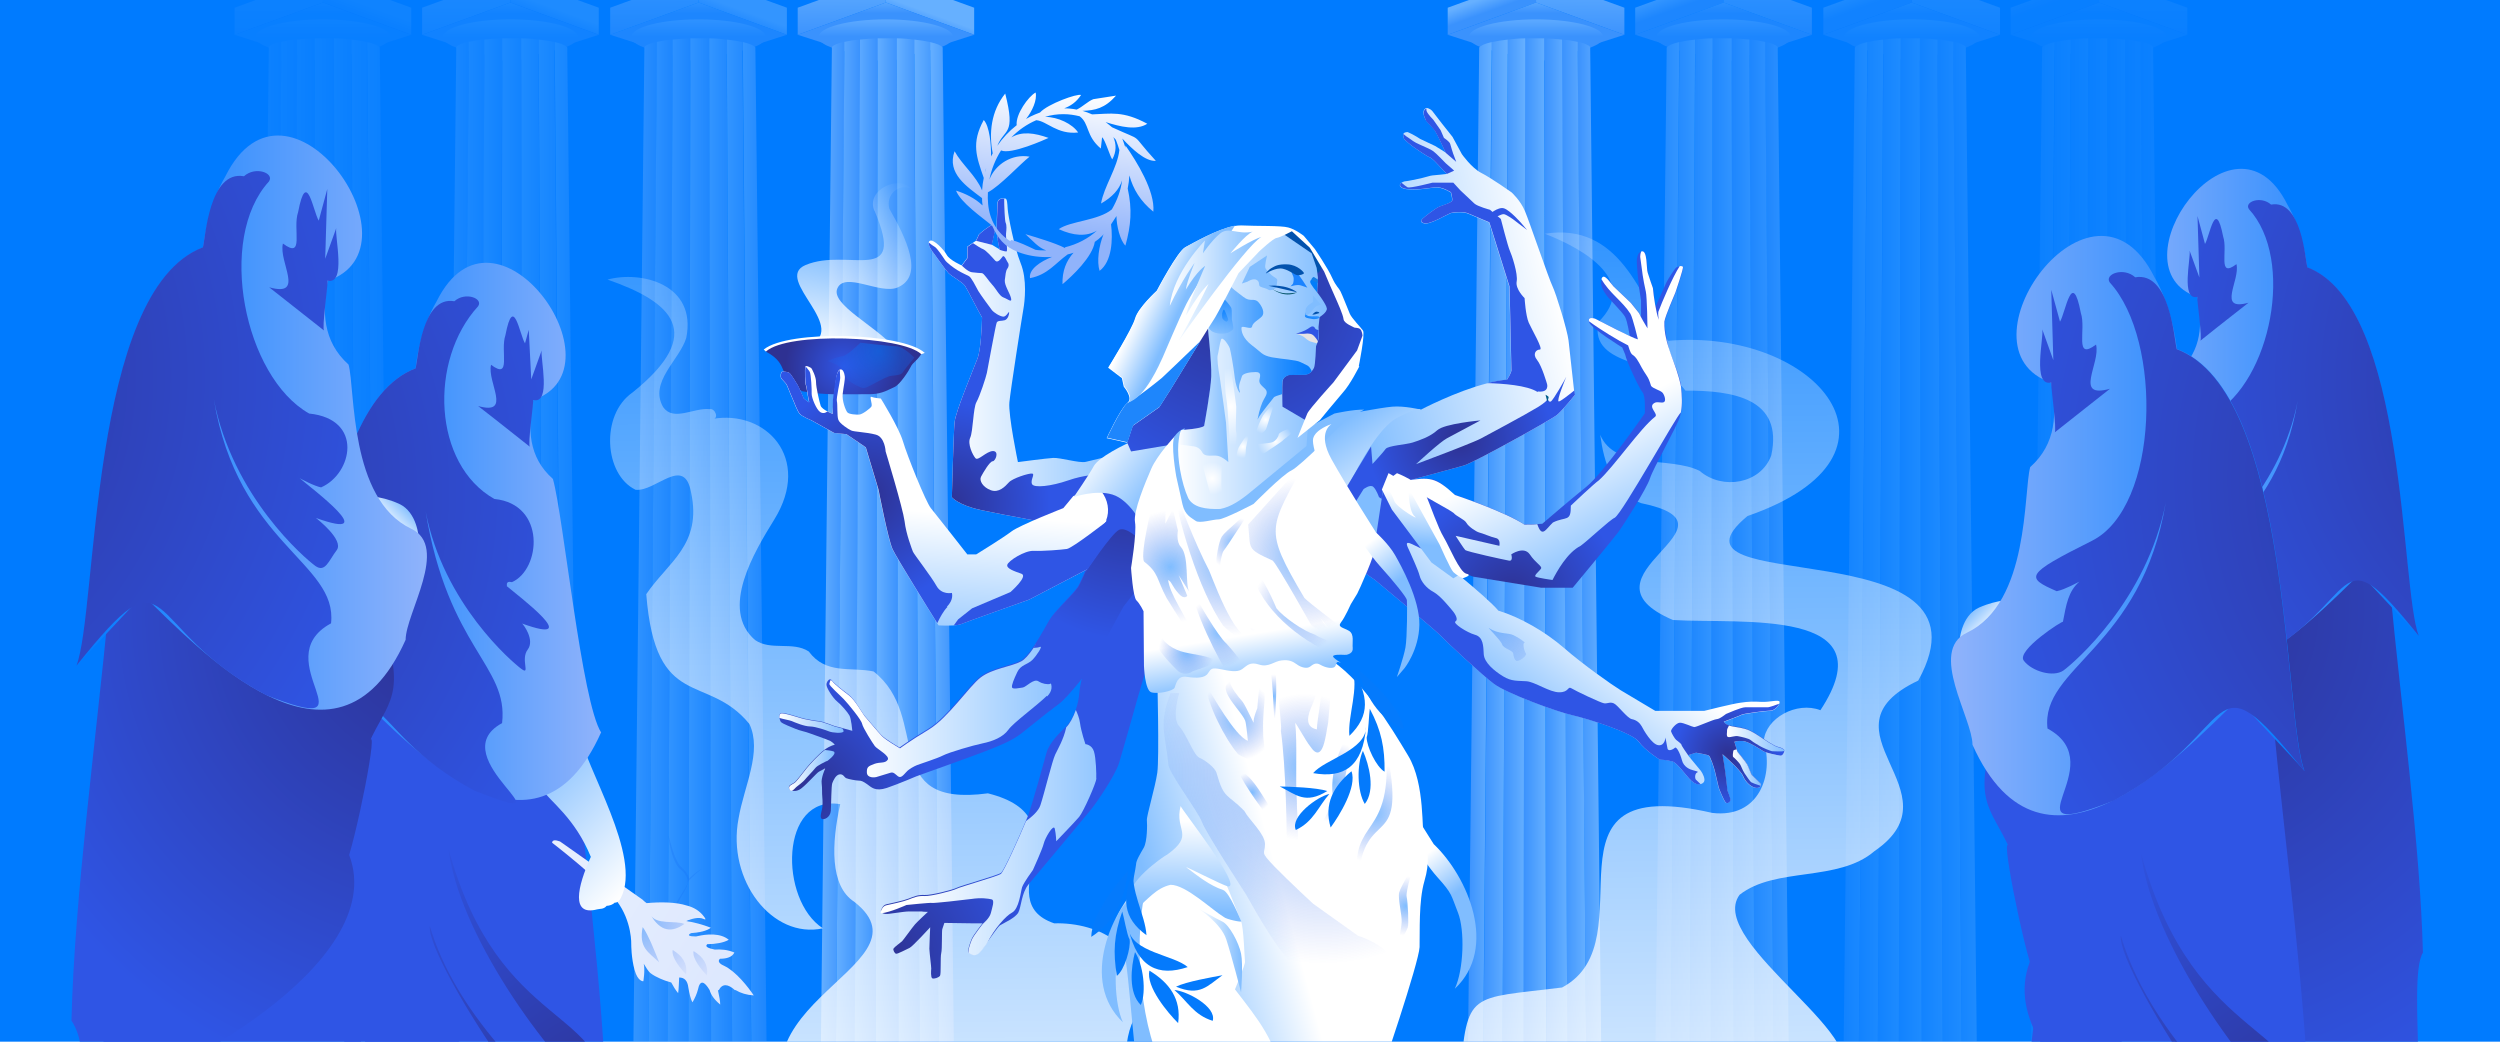 <?xml version="1.0" encoding="UTF-8"?>
<svg xmlns="http://www.w3.org/2000/svg" xmlns:xlink="http://www.w3.org/1999/xlink" version="1.1" viewBox="0 0 1200 500">
  <!-- Generator: Adobe Illustrator 29.6.1, SVG Export Plug-In . SVG Version: 2.1.1 Build 9)  -->
  <defs>
    <style>
      .st2, .st3, .st4, .st5, .st6, .st7, .st8, .st9,
.st10, .st11, .st12, .st13, .st14, .st15, .st16,
.st17, .st18, .st19, .st20, .st21, .st22, .st23 {
  opacity: .5;
}

.st0  { fill: #1b83ff }
.st1  { fill: #007dfa }
.st2  { fill: url(#radial-gradient43) }
.st3  { fill: url(#radial-gradient45) }
.st4  { fill: url(#radial-gradient44) }
.st5  { fill: url(#radial-gradient42) }
.st6  { fill: url(#radial-gradient14) }
.st7  { fill: url(#radial-gradient13) }
.st8  { fill: url(#radial-gradient19) }
.st9  { fill: url(#radial-gradient18) }
.st10 { fill: url(#radial-gradient15) }
.st11 { fill: url(#radial-gradient17) }
.st12 { fill: url(#radial-gradient16) }
.st13 { fill: url(#radial-gradient23) }
.st14 { fill: url(#radial-gradient22) }
.st15 { fill: url(#radial-gradient25) }
.st16 { fill: url(#radial-gradient27) }
.st17 { fill: url(#radial-gradient21) }
.st18 { fill: url(#radial-gradient24) }
.st19 { fill: url(#radial-gradient20) }
.st20 { fill: url(#radial-gradient26) }
.st21 { /* no fill defined */ }
.st22 { fill: url(#radial-gradient5) }
.st23 { fill: url(#radial-gradient8) }

.st24 { fill: #0252ad }
.st25 { fill: url(#linear-gradient2) }
.st26 { fill: url(#linear-gradient1) }
.st27 { fill: url(#linear-gradient9) }
.st28 { fill: url(#linear-gradient3) }
.st29 { fill: url(#linear-gradient6) }
.st30 { fill: url(#linear-gradient8) }
.st31 { fill: url(#linear-gradient7) }
.st32 { fill: url(#linear-gradient5) }
.st33 { fill: url(#linear-gradient4) }

.st34 { fill: url(#radial-gradient36) }
.st35 { fill: url(#radial-gradient37) }
.st36 { fill: url(#radial-gradient34) }
.st37 { fill: url(#radial-gradient33) }
.st38 { fill: url(#radial-gradient38) }
.st39 { fill: url(#radial-gradient32) }
.st40 { fill: url(#radial-gradient30) }
.st41 { fill: url(#radial-gradient31) }
.st42 { fill: url(#radial-gradient35) }
.st43 { fill: url(#radial-gradient39) }
.st44 { fill: url(#radial-gradient50) }
.st45 { fill: url(#radial-gradient28) }
.st46 { fill: url(#radial-gradient29) }
.st47 { fill: url(#radial-gradient12) }
.st48 { fill: url(#radial-gradient10) }
.st49 { fill: url(#radial-gradient11) }
.st50 { fill: url(#radial-gradient41) }
.st51 { fill: url(#radial-gradient40) }
.st52 { fill: url(#radial-gradient49) }
.st53 { fill: url(#radial-gradient48) }
.st54 { fill: url(#radial-gradient47) }
.st55 { fill: url(#radial-gradient46) }

.st56 { fill: #007bff }
.st57 { fill: #80bdff }

.st58  { fill: url(#linear-gradient31) }
.st59  { fill: url(#linear-gradient30) }
.st60  { fill: url(#linear-gradient38) }
.st61  { fill: url(#linear-gradient32) }
.st62  { fill: url(#linear-gradient90) }
.st63  { fill: url(#linear-gradient91) }
.st64  { fill: url(#linear-gradient61) }
.st65  { fill: url(#linear-gradient60) }
.st66  { fill: url(#linear-gradient62) }
.st67  { fill: url(#linear-gradient69) }
.st68  { fill: url(#linear-gradient65) }
.st69  { fill: url(#linear-gradient68) }
.st70  { fill: url(#linear-gradient67) }
.st71  { fill: url(#linear-gradient64) }
.st72  { fill: url(#linear-gradient63) }
.st73  { fill: url(#linear-gradient66) }
.st74  { fill: url(#linear-gradient71) }
.st75  { fill: url(#linear-gradient70) }
.st76  { fill: url(#linear-gradient39) }
.st77  { fill: url(#linear-gradient34) }
.st78  { fill: url(#linear-gradient37) }
.st79  { fill: url(#linear-gradient35) }
.st80  { fill: url(#linear-gradient33) }
.st81  { fill: url(#linear-gradient36) }
.st82  { fill: url(#linear-gradient80) }
.st83  { fill: url(#linear-gradient81) }
.st84  { fill: url(#linear-gradient40) }
.st85  { fill: url(#linear-gradient41) }
.st86  { fill: url(#linear-gradient42) }
.st87  { fill: url(#linear-gradient46) }
.st88  { fill: url(#linear-gradient48) }
.st89  { fill: url(#linear-gradient43) }
.st90  { fill: url(#linear-gradient44) }
.st91  { fill: url(#linear-gradient47) }
.st92  { fill: url(#linear-gradient45) }
.st93  { fill: url(#linear-gradient49) }
.st94  { fill: url(#linear-gradient97) }
.st95  { fill: url(#linear-gradient98) }
.st96  { fill: url(#linear-gradient95) }
.st97  { fill: url(#linear-gradient99) }
.st98  { fill: url(#linear-gradient93) }
.st99  { fill: url(#linear-gradient96) }
.st100 { fill: url(#linear-gradient94) }
.st101 { fill: url(#linear-gradient92) }
.st102 { fill: url(#linear-gradient89) }
.st103 { fill: url(#linear-gradient88) }
.st104 { fill: url(#linear-gradient83) }
.st105 { fill: url(#linear-gradient85) }
.st106 { fill: url(#linear-gradient79) }
.st107 { fill: url(#linear-gradient87) }
.st108 { fill: url(#linear-gradient78) }
.st109 { fill: url(#linear-gradient77) }
.st110 { fill: url(#linear-gradient76) }
.st111 { fill: url(#linear-gradient84) }
.st112 { fill: url(#linear-gradient82) }
.st113 { fill: url(#linear-gradient86) }
.st114 { fill: url(#linear-gradient75) }
.st115 { fill: url(#linear-gradient73) }
.st116 { fill: url(#linear-gradient74) }
.st117 { fill: url(#linear-gradient72) }
.st118 { fill: url(#linear-gradient50) }
.st119 { fill: url(#linear-gradient51) }
.st120 { fill: url(#linear-gradient52) }
.st121 { fill: url(#linear-gradient59) }
.st122 { fill: url(#linear-gradient53) }
.st123 { fill: url(#linear-gradient56) }
.st124 { fill: url(#linear-gradient54) }
.st125 { fill: url(#linear-gradient57) }
.st126 { fill: url(#linear-gradient55) }
.st127 { fill: url(#linear-gradient58) }
.st128 { fill: url(#linear-gradient28) }
.st129 { fill: url(#linear-gradient29) }
.st130 { fill: url(#linear-gradient18) }
.st131 { fill: url(#linear-gradient13) }
.st132 { fill: url(#linear-gradient12) }
.st133 { fill: url(#linear-gradient15) }
.st134 { fill: url(#linear-gradient16) }
.st135 { fill: url(#linear-gradient11) }
.st136 { fill: url(#linear-gradient10) }
.st137 { fill: url(#linear-gradient17) }
.st138 { fill: url(#linear-gradient14) }
.st139 { fill: url(#linear-gradient19) }
.st140 { fill: url(#linear-gradient23) }
.st141 { fill: url(#linear-gradient22) }
.st142 { fill: url(#linear-gradient24) }
.st143 { fill: url(#linear-gradient25) }
.st144 { fill: url(#linear-gradient21) }
.st145 { fill: url(#linear-gradient20) }
.st146 { fill: url(#linear-gradient27) }
.st147 { fill: url(#linear-gradient26) }
.st148 { fill: #2f55e5 }
.st149 { fill: #1e86fc }

.st150, .st151 { fill: none; stroke-miterlimit: 10 }
.st150 { stroke: #005c8a }
.st151 { stroke: #0978d1 }

.st152 { fill: url(#radial-gradient) }
.st153 { fill: url(#linear-gradient) }
.st154 { fill: #fff }
.st155 { fill: #047afc }

.st156 { fill: url(#linear-gradient105) }
.st157 { fill: url(#linear-gradient109) }
.st158 { fill: url(#linear-gradient106) }
.st159 { fill: url(#linear-gradient107) }
.st160 { fill: url(#linear-gradient100) }
.st161 { fill: url(#linear-gradient104) }
.st162 { fill: url(#linear-gradient108) }
.st163 { fill: url(#linear-gradient103) }
.st164 { fill: url(#linear-gradient102) }
.st165 { fill: url(#linear-gradient101) }
.st166 { fill: url(#linear-gradient116) }
.st167 { fill: url(#linear-gradient115) }
.st168 { fill: url(#linear-gradient118) }
.st169 { fill: url(#linear-gradient117) }
.st170 { fill: url(#linear-gradient119) }
.st171 { fill: url(#linear-gradient113) }
.st172 { fill: url(#linear-gradient112) }
.st173 { fill: url(#linear-gradient111) }
.st174 { fill: url(#linear-gradient114) }
.st175 { fill: url(#linear-gradient110) }
.st176 { fill: url(#linear-gradient127) }
.st177 { fill: url(#linear-gradient125) }
.st178 { fill: url(#linear-gradient128) }
.st179 { fill: url(#linear-gradient126) }
.st180 { fill: url(#linear-gradient122) }
.st181 { fill: url(#linear-gradient121) }
.st182 { fill: url(#linear-gradient123) }
.st183 { fill: url(#linear-gradient124) }
.st184 { fill: url(#linear-gradient120) }

.st185 { opacity: .4 }
.st186 { opacity: .3 }
.st187 { opacity: 0.15 }

.st188 { fill: #005164 }
.st189 { fill: #147de7 }
.st190 { fill: url(#radial-gradient1) }
.st191 { fill: url(#radial-gradient6) }
.st192 { fill: url(#radial-gradient9) }
.st193 { fill: url(#radial-gradient3) }
.st194 { fill: url(#radial-gradient2) }
.st195 { fill: url(#radial-gradient4) }
.st196 { fill: url(#radial-gradient7) }
.st197 { fill: #e6e3e3 }

#design{
		clip-path: url("#mask");
}

#h1,#h3,#h5,#h7{
		transform-origin: 50% 50% !important;
		animation: skew 6s infinite  ease-in alternate forwards;
		}

  #h2,#h4,#h6{
		transform-origin: 50% 50% !important;
		animation: skew 6s infinite  ease-in alternate-reverse forwards;
		}
	
	@keyframes skew { 
       	0% {transform: skew(-1deg)  ;}
		  100% {transform: skew(3deg) ;}
    } 

   #smoke{
		transform-origin: 50% 100% !important;
		animation: smoke 12s infinite  ease-in-out alternate-reverse forwards;
		}
	
	@keyframes smoke { 
       	0% {transform: skew(-3deg)  scaleY(0.9);}
		  100% {transform: skew(3deg)  scaleY(1);}
    } 

   #smoooke{
		transform-origin: 35% 100% !important;
		animation: smoooke 12s infinite  ease-in-out alternate-reverse forwards;
		}
	
	@keyframes smoooke { 
       	0% {transform: skew(-1deg)  ;}
		  100% {transform: skew(3deg)  ;}
    } 

    </style>
    <linearGradient id="linear-gradient" x1="992.8" y1="14.6" x2="992.8" y2="22.4" gradientTransform="translate(1923.6 -361.6) rotate(160) scale(1 -.9) skewX(18.8)" gradientUnits="userSpaceOnUse">
      <stop offset="0" stop-color="#fff"/>
      <stop offset="1" stop-color="#90b3fb"/>
    </linearGradient>
    <linearGradient id="linear-gradient1" x1="953.5" y1="-12.9" x2="953.8" y2="18.5" gradientTransform="translate(1982.4) rotate(-180) scale(1 -1)" xlink:href="#linear-gradient"/>
    <linearGradient id="linear-gradient2" x1="974.9" y1="-2" x2="974.9" y2="6.5" gradientTransform="translate(1982.4) rotate(-180) scale(1 -1)" xlink:href="#linear-gradient"/>
    <linearGradient id="linear-gradient3" x1="974.9" y1="7.3" x2="974.9" y2="17.6" gradientTransform="translate(1982.4) rotate(-180) scale(1 -1)" xlink:href="#linear-gradient"/>
    <linearGradient id="linear-gradient4" x1="943.2" y1="276.1" x2="955" y2="276.1" gradientTransform="translate(1982.4) rotate(-180) scale(1 -1)" xlink:href="#linear-gradient"/>
    <linearGradient id="linear-gradient5" x1="950.6" y1="275.5" x2="962.6" y2="275.5" gradientTransform="translate(1982.4) rotate(-180) scale(1 -1)" xlink:href="#linear-gradient"/>
    <linearGradient id="linear-gradient6" x1="959.8" y1="275.2" x2="970.9" y2="275.2" gradientTransform="translate(1982.4) rotate(-180) scale(1 -1)" xlink:href="#linear-gradient"/>
    <linearGradient id="linear-gradient7" x1="969.9" y1="275.2" x2="981" y2="275.2" gradientTransform="translate(1982.4) rotate(-180) scale(1 -1)" xlink:href="#linear-gradient"/>
    <linearGradient id="linear-gradient8" x1="980" y1="275.2" x2="991.2" y2="275.2" gradientTransform="translate(1982.4) rotate(-180) scale(1 -1)" xlink:href="#linear-gradient"/>
    <linearGradient id="linear-gradient9" x1="988.4" y1="275.5" x2="1000.4" y2="275.5" gradientTransform="translate(1982.4) rotate(-180) scale(1 -1)" xlink:href="#linear-gradient"/>
    <linearGradient id="linear-gradient10" x1="996" y1="276.1" x2="1007.7" y2="276.1" gradientTransform="translate(1982.4) rotate(-180) scale(1 -1)" xlink:href="#linear-gradient"/>
    <linearGradient id="linear-gradient11" x1="1088.1" y1="-18.1" x2="1088.1" y2="-10.3" xlink:href="#linear-gradient"/>
    <linearGradient id="linear-gradient12" x1="1043.5" y1="-12.9" x2="1043.8" y2="18.5" gradientTransform="translate(1982.4) rotate(-180) scale(1 -1)" xlink:href="#linear-gradient"/>
    <linearGradient id="linear-gradient13" x1="1064.8" y1="-2" x2="1064.8" y2="6.5" gradientTransform="translate(1982.4) rotate(-180) scale(1 -1)" xlink:href="#linear-gradient"/>
    <linearGradient id="linear-gradient14" x1="1064.8" y1="7.3" x2="1064.8" y2="17.6" gradientTransform="translate(1982.4) rotate(-180) scale(1 -1)" xlink:href="#linear-gradient"/>
    <linearGradient id="linear-gradient15" x1="1033.2" y1="276.1" x2="1044.9" y2="276.1" gradientTransform="translate(1982.4) rotate(-180) scale(1 -1)" xlink:href="#linear-gradient"/>
    <linearGradient id="linear-gradient16" x1="1040.5" y1="275.5" x2="1052.5" y2="275.5" gradientTransform="translate(1982.4) rotate(-180) scale(1 -1)" xlink:href="#linear-gradient"/>
    <linearGradient id="linear-gradient17" x1="1049.7" y1="275.2" x2="1060.9" y2="275.2" gradientTransform="translate(1982.4) rotate(-180) scale(1 -1)" xlink:href="#linear-gradient"/>
    <linearGradient id="linear-gradient18" x1="1059.9" y1="275.2" x2="1071" y2="275.2" gradientTransform="translate(1982.4) rotate(-180) scale(1 -1)" xlink:href="#linear-gradient"/>
    <linearGradient id="linear-gradient19" x1="1070" y1="275.2" x2="1081.1" y2="275.2" gradientTransform="translate(1982.4) rotate(-180) scale(1 -1)" xlink:href="#linear-gradient"/>
    <linearGradient id="linear-gradient20" x1="1078.3" y1="275.5" x2="1090.4" y2="275.5" gradientTransform="translate(1982.4) rotate(-180) scale(1 -1)" xlink:href="#linear-gradient"/>
    <linearGradient id="linear-gradient21" x1="1085.9" y1="276.1" x2="1097.7" y2="276.1" gradientTransform="translate(1982.4) rotate(-180) scale(1 -1)" xlink:href="#linear-gradient"/>
    <linearGradient id="linear-gradient22" x1="1183.7" y1="-51" x2="1183.7" y2="-43.2" xlink:href="#linear-gradient"/>
    <linearGradient id="linear-gradient23" x1="1133.8" y1="-12.9" x2="1134.1" y2="18.5" gradientTransform="translate(1982.4) rotate(-180) scale(1 -1)" xlink:href="#linear-gradient"/>
    <linearGradient id="linear-gradient24" x1="1155.1" y1="-2" x2="1155.1" y2="6.5" gradientTransform="translate(1982.4) rotate(-180) scale(1 -1)" xlink:href="#linear-gradient"/>
    <linearGradient id="linear-gradient25" x1="1155.1" y1="7.3" x2="1155.1" y2="17.6" gradientTransform="translate(1982.4) rotate(-180) scale(1 -1)" xlink:href="#linear-gradient"/>
    <linearGradient id="linear-gradient26" x1="1123.5" y1="276.1" x2="1135.2" y2="276.1" gradientTransform="translate(1982.4) rotate(-180) scale(1 -1)" xlink:href="#linear-gradient"/>
    <linearGradient id="linear-gradient27" x1="1130.8" y1="275.5" x2="1142.8" y2="275.5" gradientTransform="translate(1982.4) rotate(-180) scale(1 -1)" xlink:href="#linear-gradient"/>
    <linearGradient id="linear-gradient28" x1="1140" y1="275.2" x2="1151.2" y2="275.2" gradientTransform="translate(1982.4) rotate(-180) scale(1 -1)" xlink:href="#linear-gradient"/>
    <linearGradient id="linear-gradient29" x1="1150.2" y1="275.2" x2="1161.3" y2="275.2" gradientTransform="translate(1982.4) rotate(-180) scale(1 -1)" xlink:href="#linear-gradient"/>
    <linearGradient id="linear-gradient30" x1="1160.3" y1="275.2" x2="1171.4" y2="275.2" gradientTransform="translate(1982.4) rotate(-180) scale(1 -1)" xlink:href="#linear-gradient"/>
    <linearGradient id="linear-gradient31" x1="1168.7" y1="275.5" x2="1180.7" y2="275.5" gradientTransform="translate(1982.4) rotate(-180) scale(1 -1)" xlink:href="#linear-gradient"/>
    <linearGradient id="linear-gradient32" x1="1176.3" y1="276.1" x2="1188" y2="276.1" gradientTransform="translate(1982.4) rotate(-180) scale(1 -1)" xlink:href="#linear-gradient"/>
    <linearGradient id="linear-gradient33" x1="1279" y1="-83.8" x2="1279" y2="-76" xlink:href="#linear-gradient"/>
    <linearGradient id="linear-gradient34" x1="1223.7" y1="-12.9" x2="1224" y2="18.5" gradientTransform="translate(1982.4) rotate(-180) scale(1 -1)" xlink:href="#linear-gradient"/>
    <linearGradient id="linear-gradient35" x1="1245.1" y1="-2" x2="1245.1" y2="6.5" gradientTransform="translate(1982.4) rotate(-180) scale(1 -1)" xlink:href="#linear-gradient"/>
    <linearGradient id="linear-gradient36" x1="1245.1" y1="7.3" x2="1245.1" y2="17.6" gradientTransform="translate(1982.4) rotate(-180) scale(1 -1)" xlink:href="#linear-gradient"/>
    <linearGradient id="linear-gradient37" x1="1213.4" y1="276.1" x2="1225.2" y2="276.1" gradientTransform="translate(1982.4) rotate(-180) scale(1 -1)" xlink:href="#linear-gradient"/>
    <linearGradient id="linear-gradient38" x1="1220.8" y1="275.5" x2="1232.8" y2="275.5" gradientTransform="translate(1982.4) rotate(-180) scale(1 -1)" xlink:href="#linear-gradient"/>
    <linearGradient id="linear-gradient39" x1="1230" y1="275.2" x2="1241.1" y2="275.2" gradientTransform="translate(1982.4) rotate(-180) scale(1 -1)" xlink:href="#linear-gradient"/>
    <linearGradient id="linear-gradient40" x1="1240.1" y1="275.2" x2="1251.2" y2="275.2" gradientTransform="translate(1982.4) rotate(-180) scale(1 -1)" xlink:href="#linear-gradient"/>
    <linearGradient id="linear-gradient41" x1="1250.3" y1="275.2" x2="1261.4" y2="275.2" gradientTransform="translate(1982.4) rotate(-180) scale(1 -1)" xlink:href="#linear-gradient"/>
    <linearGradient id="linear-gradient42" x1="1258.6" y1="275.5" x2="1270.6" y2="275.5" gradientTransform="translate(1982.4) rotate(-180) scale(1 -1)" xlink:href="#linear-gradient"/>
    <linearGradient id="linear-gradient43" x1="1266.2" y1="276.1" x2="1278" y2="276.1" gradientTransform="translate(1982.4) rotate(-180) scale(1 -1)" xlink:href="#linear-gradient"/>
    <linearGradient id="linear-gradient44" x1="1609.6" y1="-197.5" x2="1609.6" y2="-189.7" gradientTransform="translate(-1343.3 -361.6) rotate(20) scale(1 .9) skewX(18.8)" xlink:href="#linear-gradient"/>
    <linearGradient id="linear-gradient45" x1="1535.8" y1="-12.9" x2="1536.1" y2="18.5" gradientTransform="translate(-1402.1)" xlink:href="#linear-gradient"/>
    <linearGradient id="linear-gradient46" x1="1557.1" y1="-2" x2="1557.1" y2="6.5" gradientTransform="translate(-1402.1)" xlink:href="#linear-gradient"/>
    <linearGradient id="linear-gradient47" x1="1557.1" y1="7.3" x2="1557.1" y2="17.6" gradientTransform="translate(-1402.1)" xlink:href="#linear-gradient"/>
    <linearGradient id="linear-gradient48" x1="1525.5" y1="276.1" x2="1537.3" y2="276.1" gradientTransform="translate(-1402.1)" xlink:href="#linear-gradient"/>
    <linearGradient id="linear-gradient49" x1="1532.9" y1="275.5" x2="1544.9" y2="275.5" gradientTransform="translate(-1402.1)" xlink:href="#linear-gradient"/>
    <linearGradient id="linear-gradient50" x1="1542.1" y1="275.2" x2="1553.2" y2="275.2" gradientTransform="translate(-1402.1)" xlink:href="#linear-gradient"/>
    <linearGradient id="linear-gradient51" x1="1552.2" y1="275.2" x2="1563.3" y2="275.2" gradientTransform="translate(-1402.1)" xlink:href="#linear-gradient"/>
    <linearGradient id="linear-gradient52" x1="1562.3" y1="275.2" x2="1573.5" y2="275.2" gradientTransform="translate(-1402.1)" xlink:href="#linear-gradient"/>
    <linearGradient id="linear-gradient53" x1="1570.7" y1="275.5" x2="1582.7" y2="275.5" gradientTransform="translate(-1402.1)" xlink:href="#linear-gradient"/>
    <linearGradient id="linear-gradient54" x1="1578.3" y1="276.1" x2="1590" y2="276.1" gradientTransform="translate(-1402.1)" xlink:href="#linear-gradient"/>
    <linearGradient id="linear-gradient55" x1="1704.9" y1="-230.3" x2="1704.9" y2="-222.5" gradientTransform="translate(-1343.3 -361.6) rotate(20) scale(1 .9) skewX(18.8)" xlink:href="#linear-gradient"/>
    <linearGradient id="linear-gradient56" x1="1625.8" y1="-12.9" x2="1626" y2="18.5" gradientTransform="translate(-1402.1)" xlink:href="#linear-gradient"/>
    <linearGradient id="linear-gradient57" x1="1647.1" y1="-2" x2="1647.1" y2="6.5" gradientTransform="translate(-1402.1)" xlink:href="#linear-gradient"/>
    <linearGradient id="linear-gradient58" x1="1647.1" y1="7.3" x2="1647.1" y2="17.6" gradientTransform="translate(-1402.1)" xlink:href="#linear-gradient"/>
    <linearGradient id="linear-gradient59" x1="1615.5" y1="276.1" x2="1627.2" y2="276.1" gradientTransform="translate(-1402.1)" xlink:href="#linear-gradient"/>
    <linearGradient id="linear-gradient60" x1="1622.8" y1="275.5" x2="1634.8" y2="275.5" gradientTransform="translate(-1402.1)" xlink:href="#linear-gradient"/>
    <linearGradient id="linear-gradient61" x1="1632" y1="275.2" x2="1643.2" y2="275.2" gradientTransform="translate(-1402.1)" xlink:href="#linear-gradient"/>
    <linearGradient id="linear-gradient62" x1="1642.2" y1="275.2" x2="1653.3" y2="275.2" gradientTransform="translate(-1402.1)" xlink:href="#linear-gradient"/>
    <linearGradient id="linear-gradient63" x1="1652.3" y1="275.2" x2="1663.4" y2="275.2" gradientTransform="translate(-1402.1)" xlink:href="#linear-gradient"/>
    <linearGradient id="linear-gradient64" x1="1660.6" y1="275.5" x2="1672.6" y2="275.5" gradientTransform="translate(-1402.1)" xlink:href="#linear-gradient"/>
    <linearGradient id="linear-gradient65" x1="1668.2" y1="276.1" x2="1680" y2="276.1" gradientTransform="translate(-1402.1)" xlink:href="#linear-gradient"/>
    <linearGradient id="linear-gradient66" x1="1800.5" y1="-263.2" x2="1800.5" y2="-255.4" gradientTransform="translate(-1343.3 -361.6) rotate(20) scale(1 .9) skewX(18.8)" xlink:href="#linear-gradient"/>
    <linearGradient id="linear-gradient67" x1="1716.1" y1="-12.9" x2="1716.4" y2="18.5" gradientTransform="translate(-1402.1)" xlink:href="#linear-gradient"/>
    <linearGradient id="linear-gradient68" x1="1737.4" y1="-2" x2="1737.4" y2="6.5" gradientTransform="translate(-1402.1)" xlink:href="#linear-gradient"/>
    <linearGradient id="linear-gradient69" x1="1737.4" y1="7.3" x2="1737.4" y2="17.6" gradientTransform="translate(-1402.1)" xlink:href="#linear-gradient"/>
    <linearGradient id="linear-gradient70" x1="1705.8" y1="276.1" x2="1717.5" y2="276.1" gradientTransform="translate(-1402.1)" xlink:href="#linear-gradient"/>
    <linearGradient id="linear-gradient71" x1="1713.1" y1="275.5" x2="1725.1" y2="275.5" gradientTransform="translate(-1402.1)" xlink:href="#linear-gradient"/>
    <linearGradient id="linear-gradient72" x1="1722.3" y1="275.2" x2="1733.5" y2="275.2" gradientTransform="translate(-1402.1)" xlink:href="#linear-gradient"/>
    <linearGradient id="linear-gradient73" x1="1732.5" y1="275.2" x2="1743.6" y2="275.2" gradientTransform="translate(-1402.1)" xlink:href="#linear-gradient"/>
    <linearGradient id="linear-gradient74" x1="1742.6" y1="275.2" x2="1753.7" y2="275.2" gradientTransform="translate(-1402.1)" xlink:href="#linear-gradient"/>
    <linearGradient id="linear-gradient75" x1="1750.9" y1="275.5" x2="1762.9" y2="275.5" gradientTransform="translate(-1402.1)" xlink:href="#linear-gradient"/>
    <linearGradient id="linear-gradient76" x1="1758.5" y1="276.1" x2="1770.3" y2="276.1" gradientTransform="translate(-1402.1)" xlink:href="#linear-gradient"/>
    <linearGradient id="linear-gradient77" x1="1895.8" y1="-296" x2="1895.8" y2="-288.2" gradientTransform="translate(-1343.3 -361.6) rotate(20) scale(1 .9) skewX(18.8)" xlink:href="#linear-gradient"/>
    <linearGradient id="linear-gradient78" x1="1806" y1="-12.9" x2="1806.3" y2="18.5" gradientTransform="translate(-1402.1)" xlink:href="#linear-gradient"/>
    <linearGradient id="linear-gradient79" x1="1827.4" y1="-2" x2="1827.4" y2="6.5" gradientTransform="translate(-1402.1)" xlink:href="#linear-gradient"/>
    <linearGradient id="linear-gradient80" x1="1827.4" y1="7.3" x2="1827.4" y2="17.6" gradientTransform="translate(-1402.1)" xlink:href="#linear-gradient"/>
    <linearGradient id="linear-gradient81" x1="1795.7" y1="276.1" x2="1807.5" y2="276.1" gradientTransform="translate(-1402.1)" xlink:href="#linear-gradient"/>
    <linearGradient id="linear-gradient82" x1="1803.1" y1="275.5" x2="1815.1" y2="275.5" gradientTransform="translate(-1402.1)" xlink:href="#linear-gradient"/>
    <linearGradient id="linear-gradient83" x1="1812.3" y1="275.2" x2="1823.4" y2="275.2" gradientTransform="translate(-1402.1)" xlink:href="#linear-gradient"/>
    <linearGradient id="linear-gradient84" x1="1822.4" y1="275.2" x2="1833.5" y2="275.2" gradientTransform="translate(-1402.1)" xlink:href="#linear-gradient"/>
    <linearGradient id="linear-gradient85" x1="1832.5" y1="275.2" x2="1843.7" y2="275.2" gradientTransform="translate(-1402.1)" xlink:href="#linear-gradient"/>
    <linearGradient id="linear-gradient86" x1="1840.9" y1="275.5" x2="1852.9" y2="275.5" gradientTransform="translate(-1402.1)" xlink:href="#linear-gradient"/>
    <linearGradient id="linear-gradient87" x1="1848.5" y1="276.1" x2="1860.2" y2="276.1" gradientTransform="translate(-1402.1)" xlink:href="#linear-gradient"/>
    <linearGradient id="linear-gradient88" x1="422.6" y1="641.1" x2="417.7" y2="-14.3" gradientUnits="userSpaceOnUse">
      <stop offset="0" stop-color="#fff"/>
      <stop offset="1" stop-color="#fff" stop-opacity="0"/>
    </linearGradient>
    <linearGradient id="linear-gradient89" x1="796" y1="638.3" x2="791" y2="-17.1" xlink:href="#linear-gradient88"/>
    <radialGradient id="radial-gradient" cx="424.3" cy="457.6" fx="424.3" fy="457.6" r="75.1" gradientUnits="userSpaceOnUse">
      <stop offset="0" stop-color="#2e3192"/>
      <stop offset="1" stop-color="#2f55e5"/>
    </radialGradient>
    <linearGradient id="linear-gradient90" x1="439.3" y1="399.5" x2="542.9" y2="399.5" gradientUnits="userSpaceOnUse">
      <stop offset="0" stop-color="#fff"/>
      <stop offset="1" stop-color="#80bdff"/>
    </linearGradient>
    <radialGradient id="radial-gradient1" cx="388.2" cy="378.9" fx="388.2" fy="378.9" r="57.3" xlink:href="#radial-gradient"/>
    <linearGradient id="linear-gradient91" x1="413.2" y1="341" x2="519.8" y2="341" xlink:href="#linear-gradient90"/>
    <radialGradient id="radial-gradient2" cx="542.5" cy="234.1" fx="542.5" fy="234.1" r="72.9" xlink:href="#radial-gradient"/>
    <linearGradient id="linear-gradient92" x1="374.1" y1="347.1" x2="405" y2="347.1" xlink:href="#linear-gradient90"/>
    <linearGradient id="linear-gradient93" x1="378.6" y1="369.7" x2="400.5" y2="369.7" xlink:href="#linear-gradient90"/>
    <linearGradient id="linear-gradient94" x1="455.5" y1="173.6" x2="546.7" y2="173.6" xlink:href="#linear-gradient90"/>
    <radialGradient id="radial-gradient3" cx="454.9" cy="242" fx="454.9" fy="242" r="49" xlink:href="#radial-gradient"/>
    <linearGradient id="linear-gradient95" x1="511.2" y1="43.1" x2="502.3" y2="112.4" gradientTransform="matrix(1,0,0,1,0,0)" xlink:href="#linear-gradient"/>
    <linearGradient id="linear-gradient96" x1="758.8" y1="287.4" x2="718.6" y2="338.4" xlink:href="#linear-gradient90"/>
    <radialGradient id="radial-gradient4" cx="829.3" cy="361.8" fx="829.3" fy="361.8" r="25.5" xlink:href="#radial-gradient"/>
    <linearGradient id="linear-gradient97" x1="828.9" y1="354.5" x2="856.5" y2="354.5" xlink:href="#linear-gradient90"/>
    <linearGradient id="linear-gradient98" x1="831.8" y1="368.4" x2="845.2" y2="368.4" xlink:href="#linear-gradient90"/>
    <radialGradient id="radial-gradient5" cx="718" cy="291.3" fx="718" fy="291.3" r="38.3" gradientUnits="userSpaceOnUse">
      <stop offset="0" stop-color="#007bff"/>
      <stop offset="1" stop-color="#2f55e5" stop-opacity="0"/>
    </radialGradient>
    <radialGradient id="radial-gradient6" cx="405.6" cy="173.4" fx="405.6" fy="173.4" r="84.1" gradientTransform="translate(-218.8 -54.8) scale(1.3 1.3) skewX(21.4)" gradientUnits="userSpaceOnUse">
      <stop offset="0" stop-color="#fff"/>
      <stop offset="1" stop-color="#fff" stop-opacity="0"/>
    </radialGradient>
    <radialGradient id="radial-gradient7" cx="405" cy="175.8" fx="405" fy="175.8" r="28" gradientUnits="userSpaceOnUse">
      <stop offset="0" stop-color="#2f55e5"/>
      <stop offset="1" stop-color="#2e3192"/>
    </radialGradient>
    <radialGradient id="radial-gradient8" cx="422" cy="168.5" fx="422" fy="168.5" r="40.7" xlink:href="#radial-gradient5"/>
    <linearGradient id="linear-gradient99" x1="455.2" y1="246.3" x2="450" y2="320.9" xlink:href="#linear-gradient90"/>
    <radialGradient id="radial-gradient9" cx="416.1" cy="237.7" fx="416.1" fy="237.7" r="52.3" xlink:href="#radial-gradient"/>
    <linearGradient id="linear-gradient100" x1="523.2" y1="213.6" x2="555.2" y2="237.4" xlink:href="#linear-gradient90"/>
    <linearGradient id="linear-gradient101" x1="679.3" y1="241.3" x2="650.6" y2="198.4" xlink:href="#linear-gradient90"/>
    <linearGradient id="linear-gradient102" x1="747.2" y1="138.2" x2="642" y2="163.3" xlink:href="#linear-gradient90"/>
    <radialGradient id="radial-gradient10" cx="700.6" cy="210.8" fx="700.6" fy="210.8" r="44.5" xlink:href="#radial-gradient"/>
    <radialGradient id="radial-gradient11" cx="725.7" cy="285.9" fx="725.7" fy="285.9" r="52.3" xlink:href="#radial-gradient"/>
    <linearGradient id="linear-gradient103" x1="755.5" y1="207" x2="786.4" y2="266.9" xlink:href="#linear-gradient90"/>
    <linearGradient id="linear-gradient104" x1="683.8" y1="237.1" x2="681.8" y2="261.5" xlink:href="#linear-gradient90"/>
    <linearGradient id="linear-gradient105" x1="681.5" y1="412.5" x2="695.3" y2="431" xlink:href="#linear-gradient90"/>
    <linearGradient id="linear-gradient106" x1="474.6" y1="428.5" x2="488.4" y2="446.9" gradientTransform="translate(1035.7 5.8) rotate(-179.4) scale(1 -1)" xlink:href="#linear-gradient90"/>
    <linearGradient id="linear-gradient107" x1="620.2" y1="444.9" x2="560.4" y2="461.2" xlink:href="#linear-gradient90"/>
    <radialGradient id="radial-gradient12" cx="592.2" cy="140.4" fx="592.2" fy="140.4" r="96.6" xlink:href="#radial-gradient"/>
    <linearGradient id="linear-gradient108" x1="606.4" y1="303.4" x2="610.3" y2="327.5" xlink:href="#linear-gradient90"/>
    <radialGradient id="radial-gradient13" cx="635.2" cy="371.6" fx="635.2" fy="371.6" r="91" xlink:href="#radial-gradient5"/>
    <linearGradient id="linear-gradient109" x1="618.9" y1="555.2" x2="612.3" y2="506.8" xlink:href="#linear-gradient90"/>
    <radialGradient id="radial-gradient14" cx="593.6" cy="346.1" fx="593.6" fy="346.1" r="19.2" xlink:href="#radial-gradient5"/>
    <radialGradient id="radial-gradient15" cx="601.1" cy="380.3" fx="601.1" fy="380.3" r="9.8" xlink:href="#radial-gradient5"/>
    <radialGradient id="radial-gradient16" cx="611.2" cy="334.3" fx="611.2" fy="334.3" r="10.6" xlink:href="#radial-gradient5"/>
    <radialGradient id="radial-gradient17" cx="626.2" cy="368.2" fx="626.2" fy="368.2" r="35.2" xlink:href="#radial-gradient5"/>
    <radialGradient id="radial-gradient18" cx="640" cy="375.6" fx="640" fy="375.6" r="19.1" xlink:href="#radial-gradient5"/>
    <radialGradient id="radial-gradient19" cx="659.8" cy="390.4" fx="659.8" fy="390.4" r="23.9" xlink:href="#radial-gradient5"/>
    <linearGradient id="linear-gradient110" x1="567.9" y1="394" x2="566.1" y2="437.1" xlink:href="#linear-gradient90"/>
    <radialGradient id="radial-gradient20" cx="674.8" cy="434.9" fx="674.8" fy="434.9" r="14.3" xlink:href="#radial-gradient5"/>
    <linearGradient id="linear-gradient111" x1="575.2" y1="456.2" x2="596.2" y2="456.2" xlink:href="#linear-gradient90"/>
    <radialGradient id="radial-gradient21" cx="561.9" cy="272.1" fx="561.9" fy="272.1" r="27.1" xlink:href="#radial-gradient5"/>
    <radialGradient id="radial-gradient22" cx="589.1" cy="270.4" fx="589.1" fy="270.4" r="34.8" xlink:href="#radial-gradient5"/>
    <radialGradient id="radial-gradient23" cx="592.1" cy="260.8" fx="592.1" fy="260.8" r="12.7" xlink:href="#radial-gradient5"/>
    <radialGradient id="radial-gradient24" cx="625.7" cy="266.3" fx="625.7" fy="266.3" r="36.9" xlink:href="#radial-gradient5"/>
    <radialGradient id="radial-gradient25" cx="622.6" cy="292" fx="622.6" fy="292" r="21.8" xlink:href="#radial-gradient5"/>
    <radialGradient id="radial-gradient26" cx="585.3" cy="303.5" fx="585.3" fy="303.5" r="16.8" xlink:href="#radial-gradient5"/>
    <radialGradient id="radial-gradient27" cx="569.6" cy="312.4" fx="569.6" fy="312.4" r="13.5" xlink:href="#radial-gradient5"/>
    <linearGradient id="linear-gradient112" x1="565.3" y1="178" x2="636.9" y2="178" xlink:href="#linear-gradient90"/>
    <linearGradient id="linear-gradient113" x1="565.4" y1="179.7" x2="629.7" y2="179.7" gradientUnits="userSpaceOnUse">
      <stop offset="0" stop-color="#007bff" stop-opacity="0"/>
      <stop offset="1" stop-color="#007bff"/>
    </linearGradient>
    <linearGradient id="linear-gradient114" x1="589" y1="162.8" x2="579.9" y2="137.4" xlink:href="#linear-gradient113"/>
    <linearGradient id="linear-gradient115" x1="549" y1="142.5" x2="565.5" y2="150.1" xlink:href="#linear-gradient90"/>
    <linearGradient id="linear-gradient116" x1="561.5" y1="137.2" x2="605.6" y2="137.2" xlink:href="#linear-gradient90"/>
    <linearGradient id="linear-gradient117" x1="631.6" y1="145.5" x2="629.2" y2="154.3" xlink:href="#linear-gradient113"/>
    <linearGradient id="linear-gradient118" x1="590.4" y1="157.3" x2="585.1" y2="146.1" xlink:href="#linear-gradient113"/>
    <radialGradient id="radial-gradient28" cx="596.6" cy="214.4" fx="596.6" fy="214.4" r="5.5" gradientTransform="matrix(1,0,0,1,0,0)" xlink:href="#radial-gradient6"/>
    <radialGradient id="radial-gradient29" cx="590.7" cy="195.2" fx="590.7" fy="195.2" r="18.5" gradientTransform="matrix(1,0,0,1,0,0)" xlink:href="#radial-gradient6"/>
    <radialGradient id="radial-gradient30" cx="581.8" cy="229.7" fx="581.8" fy="229.7" r="7.8" gradientTransform="matrix(1,0,0,1,0,0)" xlink:href="#radial-gradient6"/>
    <radialGradient id="radial-gradient31" cx="612.2" cy="211.9" fx="612.2" fy="211.9" r="8.7" gradientTransform="matrix(1,0,0,1,0,0)" xlink:href="#radial-gradient6"/>
    <radialGradient id="radial-gradient32" cx="607.5" cy="201.4" fx="607.5" fy="201.4" r="7.1" gradientTransform="matrix(1,0,0,1,0,0)" xlink:href="#radial-gradient6"/>
    <linearGradient id="linear-gradient119" x1="653.8" y1="262.9" x2="667.7" y2="281.4" xlink:href="#linear-gradient90"/>
    <radialGradient id="radial-gradient33" cx="1029.6" cy="292" fx="1029.6" fy="292" r="261.2" xlink:href="#radial-gradient"/>
    <linearGradient id="linear-gradient120" x1="1030.5" y1="245.1" x2="1022.1" y2="236.8" xlink:href="#linear-gradient90"/>
    <linearGradient id="linear-gradient121" x1="938.9" y1="202.5" x2="1087.1" y2="202.5" gradientTransform="translate(2099.8) rotate(-180) scale(1 -1)" gradientUnits="userSpaceOnUse">
      <stop offset="0" stop-color="#007bff"/>
      <stop offset="1" stop-color="#90b3fb"/>
    </linearGradient>
    <radialGradient id="radial-gradient34" cx="829.7" cy="182.6" fx="829.7" fy="182.6" r="261.6" gradientTransform="translate(2099.8) rotate(-180) scale(1 -1)" xlink:href="#radial-gradient"/>
    <radialGradient id="radial-gradient35" cx="829.7" cy="182.6" fx="829.7" fy="182.6" r="261.6" gradientTransform="translate(2099.8) rotate(-180) scale(1 -1)" xlink:href="#radial-gradient"/>
    <radialGradient id="radial-gradient36" cx="1103.8" cy="547.4" fx="1103.8" fy="547.4" r="172.9" gradientTransform="translate(6.4)" xlink:href="#radial-gradient"/>
    <radialGradient id="radial-gradient37" cx="1092.2" cy="565.9" fx="1092.2" fy="565.9" r="175.1" gradientTransform="translate(6.4)" xlink:href="#radial-gradient"/>
    <linearGradient id="linear-gradient122" x1="956.8" y1="301" x2="947.2" y2="291.6" xlink:href="#linear-gradient90"/>
    <linearGradient id="linear-gradient123" x1="993.7" y1="252.3" x2="1163.4" y2="252.3" xlink:href="#linear-gradient121"/>
    <radialGradient id="radial-gradient38" cx="868.5" cy="229.5" fx="868.5" fy="229.5" r="299.7" gradientTransform="translate(2099.8) rotate(-180) scale(1 -1)" xlink:href="#radial-gradient"/>
    <radialGradient id="radial-gradient39" cx="865" cy="229.5" fx="865" fy="229.5" r="305.8" gradientTransform="translate(2099.8) rotate(-180) scale(1 -1)" xlink:href="#radial-gradient"/>
    <radialGradient id="radial-gradient40" cx="292.5" cy="536.4" fx="292.5" fy="536.4" r="161.6" xlink:href="#radial-gradient"/>
    <radialGradient id="radial-gradient41" cx="281.7" cy="553.8" fx="281.7" fy="553.8" r="163.8" xlink:href="#radial-gradient"/>
    <linearGradient id="linear-gradient124" x1="92.9" y1="272.3" x2="893.7" y2="951.5" gradientTransform="translate(-64.6 49.3) rotate(-9.3)" xlink:href="#linear-gradient"/>
    <radialGradient id="radial-gradient42" cx="304.2" cy="439.9" fx="304.2" fy="439.9" r="42.2" xlink:href="#radial-gradient5"/>
    <radialGradient id="radial-gradient43" cx="304.2" cy="439.9" fx="304.2" fy="439.9" r="42.2" xlink:href="#radial-gradient5"/>
    <radialGradient id="radial-gradient44" cx="304.2" cy="439.9" fx="304.2" fy="439.9" r="42.2" xlink:href="#radial-gradient5"/>
    <radialGradient id="radial-gradient45" cx="314.1" cy="440.4" fx="314.1" fy="440.4" r="42.2" xlink:href="#radial-gradient5"/>
    <linearGradient id="linear-gradient125" x1="307.5" y1="421.4" x2="250.8" y2="365.7" xlink:href="#linear-gradient90"/>
    <linearGradient id="linear-gradient126" x1="142.2" y1="255.1" x2="288.5" y2="255.1" gradientTransform="matrix(1,0,0,1,0,0)" xlink:href="#linear-gradient121"/>
    <radialGradient id="radial-gradient46" cx="25.2" cy="234.4" fx="25.2" fy="234.4" r="280.2" xlink:href="#radial-gradient"/>
    <radialGradient id="radial-gradient47" cx="26.6" cy="234.9" fx="26.6" fy="234.9" r="277.7" xlink:href="#radial-gradient"/>
    <radialGradient id="radial-gradient48" cx="214.7" cy="296" fx="214.7" fy="296" r="231.9" xlink:href="#radial-gradient"/>
    <linearGradient id="linear-gradient127" x1="55.2" y1="251.2" x2="45.6" y2="241.8" gradientTransform="translate(239.9) rotate(-180) scale(1 -1)" xlink:href="#linear-gradient90"/>
    <linearGradient id="linear-gradient128" x1="1896.7" y1="202.9" x2="2064.9" y2="202.9" gradientTransform="translate(-1859.9)" xlink:href="#linear-gradient121"/>
    <radialGradient id="radial-gradient49" cx="1772.7" cy="180.3" fx="1772.7" fy="180.3" r="296.9" gradientTransform="translate(-1859.9)" xlink:href="#radial-gradient"/>
    <radialGradient id="radial-gradient50" cx="1772.7" cy="180.3" fx="1772.7" fy="180.3" r="296.9" gradientTransform="translate(-1859.9)" xlink:href="#radial-gradient"/>
  </defs>
  
  <g id="background">
    <g id="background1" data-name="background">
      <rect class="st56" width="1200" height="500"/>
    </g>
    <clipPath id="mask">
       <rect class="st56" width="1200" height="500"/>
    </clipPath>
<g id="design">
  
  <g id="columns">
    <g class="st185">
      <g>
        <g class="st187">
          <g>
            <g>
              <polygon class="st153" points="965.1 16.7 1007.5 1.2 1007.5 -11.7 965.1 3.7 965.1 16.7"/>
              <polyline class="st26" points="1049.9 3.7 1049.9 16.7 1007.5 1.2 1007.5 -11.7"/>
            </g>
            <polygon class="st25" points="965.1 16.7 1007.5 1.2 1049.9 16.7 1007.5 30.3 965.1 16.7"/>
          </g>
          <g>
            <ellipse class="st28" cx="1007.5" cy="17.8" rx="32.3" ry="8.5"/>
            <g>
              <path class="st33" d="M1027.4,20.1v6.6c0,0,4.4,505.3,4.4,505.3h7.3s-5.6-508-5.6-508v-1.4c-.7-1-2.9-1.9-6.1-2.6Z"/>
              <path class="st32" d="M1019.8,18.9v9c0,0,2.8,504.1,2.8,504.1h9.2s-4.3-505.3-4.3-505.3v-6.6c-2.2-.5-4.8-.9-7.7-1.2Z"/>
              <path class="st29" d="M1011.5,18.4v10.1s1,503.6,1,503.6h10.2s-2.7-504.1-2.7-504.1v-9c-2.6-.3-5.5-.5-8.4-.6Z"/>
              <path class="st31" d="M1001.4,532.1h11.1s-1-503.6-1-503.6v-10.1c-1.5,0-3,0-4.6,0s-3.1,0-4.6,0v10.1s-1,503.6-1,503.6Z"/>
              <path class="st30" d="M991.2,532.1h10.2s.9-503.6.9-503.6v-10.1c-3,0-5.8.3-8.3.6v9c0,0-2.8,504.1-2.8,504.1Z"/>
              <path class="st27" d="M982,532.1h9.2s2.7-504.1,2.7-504.1v-9c-2.8.3-5.4.7-7.5,1.2v6.6c0,0-4.4,505.3-4.4,505.3Z"/>
              <path class="st136" d="M974.6,532.1h7.3s4.3-505.3,4.3-505.3v-6.6c-3.1.7-5.3,1.6-6,2.6v1.4s-5.7,508-5.7,508Z"/>
            </g>
          </g>
        </g>
        <g class="st186">
          <g>
            <g>
              <polygon class="st135" points="875.2 16.7 917.6 1.2 917.6 -11.7 875.2 3.7 875.2 16.7"/>
              <polyline class="st132" points="960 3.7 960 16.7 917.6 1.2 917.6 -11.7"/>
            </g>
            <polygon class="st131" points="875.2 16.7 917.6 1.2 960 16.7 917.6 30.3 875.2 16.7"/>
          </g>
          <g>
            <ellipse class="st138" cx="917.6" cy="17.8" rx="32.3" ry="8.5"/>
            <g>
              <path class="st133" d="M937.5,20.1v6.6c0,0,4.4,505.3,4.4,505.3h7.3s-5.6-508-5.6-508v-1.4c-.7-1-2.9-1.9-6.1-2.6Z"/>
              <path class="st134" d="M929.9,18.9v9c0,0,2.8,504.1,2.8,504.1h9.2s-4.3-505.3-4.3-505.3v-6.6c-2.2-.5-4.8-.9-7.7-1.2Z"/>
              <path class="st137" d="M921.5,18.4v10.1s1,503.6,1,503.6h10.2s-2.7-504.1-2.7-504.1v-9c-2.6-.3-5.5-.5-8.4-.6Z"/>
              <path class="st130" d="M911.4,532.1h11.1s-1-503.6-1-503.6v-10.1c-1.5,0-3,0-4.6,0s-3.1,0-4.6,0v10.1s-1,503.6-1,503.6Z"/>
              <path class="st139" d="M901.2,532.1h10.2s.9-503.6.9-503.6v-10.1c-3,0-5.8.3-8.3.6v9c0,0-2.8,504.1-2.8,504.1Z"/>
              <path class="st145" d="M892,532.1h9.2s2.7-504.1,2.7-504.1v-9c-2.8.3-5.4.7-7.5,1.2v6.6c0,0-4.4,505.3-4.4,505.3Z"/>
              <path class="st144" d="M884.7,532.1h7.3s4.3-505.3,4.3-505.3v-6.6c-3.1.7-5.3,1.6-6,2.6v1.4s-5.7,508-5.7,508Z"/>
            </g>
          </g>
        </g>
        <g class="st21">
          <g>
            <g>
              <polygon class="st141" points="784.9 16.7 827.3 1.2 827.3 -11.7 784.9 3.7 784.9 16.7"/>
              <polygon class="st140" points="869.7 16.7 827.3 1.2 827.3 -11.7 869.7 3.7 869.7 16.7"/>
            </g>
            <polygon class="st142" points="784.9 16.7 827.3 1.2 869.7 16.7 827.3 30.3 784.9 16.7"/>
          </g>
          <g>
            <ellipse class="st143" cx="827.3" cy="17.8" rx="32.3" ry="8.5"/>
            <g>
              <path class="st147" d="M847.2,20.1v6.6c0,0,4.4,505.3,4.4,505.3h7.3s-5.6-508-5.6-508v-1.4c-.7-1-2.9-1.9-6.1-2.6Z"/>
              <path class="st146" d="M839.6,18.9v9c0,0,2.8,504.1,2.8,504.1h9.2s-4.3-505.3-4.3-505.3v-6.6c-2.2-.5-4.8-.9-7.7-1.2Z"/>
              <path class="st128" d="M831.2,18.4v10.1s1,503.6,1,503.6h10.2s-2.7-504.1-2.7-504.1v-9c-2.6-.3-5.5-.5-8.4-.6Z"/>
              <path class="st129" d="M821.1,532.1h11.1s-1-503.6-1-503.6v-10.1c-1.5,0-3,0-4.6,0s-3.1,0-4.6,0v10.1s-1,503.6-1,503.6Z"/>
              <path class="st59" d="M810.9,532.1h10.2s.9-503.6.9-503.6v-10.1c-3,0-5.8.3-8.3.6v9c0,0-2.8,504.1-2.8,504.1Z"/>
              <path class="st58" d="M801.7,532.1h9.2s2.7-504.1,2.7-504.1v-9c-2.8.3-5.4.7-7.5,1.2v6.6c0,0-4.4,505.3-4.4,505.3Z"/>
              <path class="st61" d="M794.4,532.1h7.3s4.3-505.3,4.3-505.3v-6.6c-3.1.7-5.3,1.6-6,2.6v1.4s-5.7,508-5.7,508Z"/>
            </g>
          </g>
        </g>
        <g>
          <g>
            <g>
              <polygon class="st80" points="694.9 16.7 737.3 1.2 737.3 -11.7 694.9 3.7 694.9 16.7"/>
              <polygon class="st77" points="779.7 16.7 737.3 1.2 737.3 -11.7 779.7 3.7 779.7 16.7"/>
            </g>
            <polygon class="st79" points="694.9 16.7 737.3 1.2 779.7 16.7 737.3 30.3 694.9 16.7"/>
          </g>
          <g>
            <ellipse class="st81" cx="737.3" cy="17.8" rx="32.3" ry="8.5"/>
            <g>
              <path class="st78" d="M757.2,20.1v6.6c0,0,4.4,505.3,4.4,505.3h7.3s-5.6-508-5.6-508v-1.4c-.7-1-2.9-1.9-6.1-2.6Z"/>
              <path class="st60" d="M749.6,18.9v9c0,0,2.8,504.1,2.8,504.1h9.2s-4.3-505.3-4.3-505.3v-6.6c-2.2-.5-4.8-.9-7.7-1.2Z"/>
              <path class="st76" d="M741.3,18.4v10.1s1,503.6,1,503.6h10.2s-2.7-504.1-2.7-504.1v-9c-2.6-.3-5.5-.5-8.4-.6Z"/>
              <path class="st84" d="M731.1,532.1h11.1s-1-503.6-1-503.6v-10.1c-1.5,0-3,0-4.6,0s-3.1,0-4.6,0v10.1s-1,503.6-1,503.6Z"/>
              <path class="st85" d="M721,532.1h10.2s.9-503.6.9-503.6v-10.1c-3,0-5.8.3-8.3.6v9c0,0-2.8,504.1-2.8,504.1Z"/>
              <path class="st86" d="M711.8,532.1h9.2s2.7-504.1,2.7-504.1v-9c-2.8.3-5.4.7-7.5,1.2v6.6c0,0-4.4,505.3-4.4,505.3Z"/>
              <path class="st89" d="M704.4,532.1h7.3s4.3-505.3,4.3-505.3v-6.6c-3.1.7-5.3,1.6-6,2.6v1.4s-5.7,508-5.7,508Z"/>
            </g>
          </g>
        </g>
      </g>
      <g>
        <g class="st187">
          <g>
            <g>
              <polyline class="st90" points="197.4 3.7 197.4 16.7 155 1.2 155 -11.7"/>
              <polygon class="st92" points="112.6 16.7 155 1.2 155 -11.7 112.6 3.7 112.6 16.7"/>
            </g>
            <polygon class="st87" points="197.4 16.7 155 1.2 112.6 16.7 155 30.3 197.4 16.7"/>
          </g>
          <g>
            <ellipse class="st91" cx="155" cy="17.8" rx="32.3" ry="8.5"/>
            <g>
              <path class="st88" d="M135.1,20.1v6.6c0,0-4.4,505.3-4.4,505.3h-7.3s5.6-508,5.6-508v-1.4c.7-1,2.9-1.9,6.1-2.6Z"/>
              <path class="st93" d="M142.7,18.9v9c0,0-2.8,504.1-2.8,504.1h-9.2s4.3-505.3,4.3-505.3v-6.6c2.2-.5,4.8-.9,7.7-1.2Z"/>
              <path class="st118" d="M151.1,18.4v10.1s-1,503.6-1,503.6h-10.2s2.7-504.1,2.7-504.1v-9c2.6-.3,5.5-.5,8.4-.6Z"/>
              <path class="st119" d="M161.2,532.1h-11.1s1-503.6,1-503.6v-10.1c1.5,0,3,0,4.6,0s3.1,0,4.6,0v10.1s1,503.6,1,503.6Z"/>
              <path class="st120" d="M171.4,532.1h-10.2s-.9-503.6-.9-503.6v-10.1c3,0,5.8.3,8.3.6v9c0,0,2.8,504.1,2.8,504.1Z"/>
              <path class="st122" d="M180.6,532.1h-9.2s-2.7-504.1-2.7-504.1v-9c2.8.3,5.4.7,7.5,1.2v6.6c0,0,4.4,505.3,4.4,505.3Z"/>
              <path class="st124" d="M187.9,532.1h-7.3s-4.3-505.3-4.3-505.3v-6.6c3.1.7,5.3,1.6,6,2.6v1.4s5.7,508,5.7,508Z"/>
            </g>
          </g>
        </g>
        <g class="st186">
          <g>
            <g>
              <polyline class="st126" points="287.4 3.7 287.4 16.7 245 1.2 245 -11.7"/>
              <polygon class="st123" points="202.6 16.7 245 1.2 245 -11.7 202.6 3.7 202.6 16.7"/>
            </g>
            <polygon class="st125" points="287.4 16.7 245 1.2 202.6 16.7 245 30.3 287.4 16.7"/>
          </g>
          <g>
            <ellipse class="st127" cx="245" cy="17.8" rx="32.3" ry="8.5"/>
            <g>
              <path class="st121" d="M225.1,20.1v6.6c0,0-4.4,505.3-4.4,505.3h-7.3s5.6-508,5.6-508v-1.4c.7-1,2.9-1.9,6.1-2.6Z"/>
              <path class="st65" d="M232.7,18.9v9c0,0-2.8,504.1-2.8,504.1h-9.2s4.3-505.3,4.3-505.3v-6.6c2.2-.5,4.8-.9,7.7-1.2Z"/>
              <path class="st64" d="M241,18.4v10.1s-1,503.6-1,503.6h-10.2s2.7-504.1,2.7-504.1v-9c2.6-.3,5.5-.5,8.4-.6Z"/>
              <path class="st66" d="M251.2,532.1h-11.1s1-503.6,1-503.6v-10.1c1.5,0,3,0,4.6,0s3.1,0,4.6,0v10.1s1,503.6,1,503.6Z"/>
              <path class="st72" d="M261.3,532.1h-10.2s-.9-503.6-.9-503.6v-10.1c3,0,5.8.3,8.3.6v9c0,0,2.8,504.1,2.8,504.1Z"/>
              <path class="st71" d="M270.5,532.1h-9.2s-2.7-504.1-2.7-504.1v-9c2.8.3,5.4.7,7.5,1.2v6.6c0,0,4.4,505.3,4.4,505.3Z"/>
              <path class="st68" d="M277.9,532.1h-7.3s-4.3-505.3-4.3-505.3v-6.6c3.1.7,5.3,1.6,6,2.6v1.4s5.7,508,5.7,508Z"/>
            </g>
          </g>
        </g>
        <g class="st21">
          <g>
            <g>
              <polygon class="st73" points="377.7 16.7 335.3 1.2 335.3 -11.7 377.7 3.7 377.7 16.7"/>
              <polygon class="st70" points="292.9 16.7 335.3 1.2 335.3 -11.7 292.9 3.7 292.9 16.7"/>
            </g>
            <polygon class="st69" points="377.7 16.7 335.3 1.2 292.9 16.7 335.3 30.3 377.7 16.7"/>
          </g>
          <g>
            <ellipse class="st67" cx="335.3" cy="17.8" rx="32.3" ry="8.5"/>
            <g>
              <path class="st75" d="M315.4,20.1v6.6c0,0-4.4,505.3-4.4,505.3h-7.3s5.6-508,5.6-508v-1.4c.7-1,2.9-1.9,6.1-2.6Z"/>
              <path class="st74" d="M323,18.9v9c0,0-2.8,504.1-2.8,504.1h-9.2s4.3-505.3,4.3-505.3v-6.6c2.2-.5,4.8-.9,7.7-1.2Z"/>
              <path class="st117" d="M331.4,18.4v10.1s-1,503.6-1,503.6h-10.2s2.7-504.1,2.7-504.1v-9c2.6-.3,5.5-.5,8.4-.6Z"/>
              <path class="st115" d="M341.5,532.1h-11.1s1-503.6,1-503.6v-10.1c1.5,0,3,0,4.6,0s3.1,0,4.6,0v10.1s1,503.6,1,503.6Z"/>
              <path class="st116" d="M351.6,532.1h-10.2s-.9-503.6-.9-503.6v-10.1c3,0,5.8.3,8.3.6v9c0,0,2.8,504.1,2.8,504.1Z"/>
              <path class="st114" d="M360.8,532.1h-9.2s-2.7-504.1-2.7-504.1v-9c2.8.3,5.4.7,7.5,1.2v6.6c0,0,4.4,505.3,4.4,505.3Z"/>
              <path class="st110" d="M368.2,532.1h-7.3s-4.3-505.3-4.3-505.3v-6.6c3.1.7,5.3,1.6,6,2.6v1.4s5.7,508,5.7,508Z"/>
            </g>
          </g>
        </g>
        <g class="st21">
          <g class="st21">
            <path class="st148" d="M320.9,401c1.3,4.7,2.4,9.7,5,13.9,1.8,2.3,4.9,4.2,4.9,7.6,0,0-.7-.3-.7-.3,1.6-1.4,3.2-2.9,5-4.1.6-.4,1.2-.8,1.9-1-2.7,1.7-4.8,4.1-7,6.3,0-1.2-.2-2.4-1-3.5-1-1.8-2.8-2.7-4-4.4-2.6-4.4-3.6-9.5-4.2-14.4h0Z"/>
          </g>
          <g class="st21">
            <path class="st148" d="M347.1,464.7c-1.4-2.8-2.7-5.8-4.8-8.2-.7-.8-1.9-1.1-2.6-1.9-3.8-3.8-5.8-9-9.9-12.4-1.7-1.4-3.1-3.1-4.2-5-.6-1.1-1.1-2.4-.9-3.7.5-1.7,2.2-3.8,3-5.3,1.1-1.8,2.3-3.6,2.7-5.7,0,1.1-.4,2.1-.8,3.1-1,2.6-3,5.2-4.1,7.8-.3,1.2.3,2.4.9,3.5,1.5,2.9,4.4,4.6,6.4,7,2.7,3.4,4.8,7.2,7.5,10.3.7.9,1.8,1.2,2.5,2,2.1,2.5,3.3,5.6,4.4,8.6h0Z"/>
          </g>
        </g>
        <g>
          <g>
            <g>
              <polygon class="st109" points="467.6 16.7 425.2 1.2 425.2 -11.7 467.6 3.7 467.6 16.7"/>
              <polygon class="st108" points="382.9 16.7 425.2 1.2 425.2 -11.7 382.9 3.7 382.9 16.7"/>
            </g>
            <polygon class="st106" points="467.6 16.7 425.2 1.2 382.9 16.7 425.2 30.3 467.6 16.7"/>
          </g>
          <g>
            <ellipse class="st82" cx="425.2" cy="17.8" rx="32.3" ry="8.5"/>
            <g>
              <path class="st83" d="M405.4,20.1v6.6c0,0-4.4,505.3-4.4,505.3h-7.3s5.6-508,5.6-508v-1.4c.7-1,2.9-1.9,6.1-2.6Z"/>
              <path class="st112" d="M413,18.9v9c0,0-2.8,504.1-2.8,504.1h-9.2s4.3-505.3,4.3-505.3v-6.6c2.2-.5,4.8-.9,7.7-1.2Z"/>
              <path class="st104" d="M421.3,18.4v10.1s-1,503.6-1,503.6h-10.2s2.7-504.1,2.7-504.1v-9c2.6-.3,5.5-.5,8.4-.6Z"/>
              <path class="st111" d="M431.4,532.1h-11.1s1-503.6,1-503.6v-10.1c1.5,0,3,0,4.6,0s3.1,0,4.6,0v10.1s1,503.6,1,503.6Z"/>
              <path class="st105" d="M441.6,532.1h-10.2s-.9-503.6-.9-503.6v-10.1c3,0,5.8.3,8.3.6v9c0,0,2.8,504.1,2.8,504.1Z"/>
              <path class="st113" d="M450.8,532.1h-9.2s-2.7-504.1-2.7-504.1v-9c2.8.3,5.4.7,7.5,1.2v6.6c0,0,4.4,505.3,4.4,505.3Z"/>
              <path class="st107" d="M458.1,532.1h-7.3s-4.3-505.3-4.3-505.3v-6.6c3.1.7,5.3,1.6,6,2.6v1.4s5.7,508,5.7,508Z"/>
            </g>
          </g>
        </g>
      </g>
    </g>
  </g>
  <g id="smoke">
    <path class="st103" d="M545.7,486.6c7.5-32.1-18.5-44-39.7-43.4-32.3-11.1,15.7-50.5-31.8-62.4-52.8,7.1-26.8-36.6-54.9-58.5-11.1-2.3-22.8,1.6-31.1-9.6-7.7-5-18.2-.2-25.8-5.5-17-14.8-.4-42.2,9.3-57.9,18.2-29.5-4.2-52.8-29.8-48.2,3.4.2,1.5-5.3-1.3-4.7-7.7-.8-17.3,6.1-22.3-1-6.9-12,7.9-22.6,11.1-33.2,5.2-25.8-21.7-32.4-37.8-28,30.9,10.7,47.6,25.6,12,54.2-15.5,10.7-13.6,39.5,1.5,46.7,9.7,1,23.3-16.8,26.6,1.2,5.4,25.2-11.1,33.5-21.5,48.9,4.5,56.7,29.1,37.4,49.5,62.3,6.3,13.3-2.6,29.9-5.2,45.4-5.7,29.6,16.2,58,40.5,52.7-21.1-13.6-20.8-64.4,8.3-59.6-4.2,18.8-5.1,39.3,6.8,46.9,41,32.3-78.7,50.9-17.7,117.1-5.9-29.1,67.6-2.4,93.8,14.4,23.8,8,36.3-19.8,62.7-33.4-9.8-9.7-11.2-31.4-3.3-44.3Z"/>
    <path class="st102" d="M920.7,326.7c-50.3,23.9,20.5,53.4-20.9,81.8-17.5,15.1-47.5,7.4-64.8,21-16.9,23.1,72.7,73.1,44.8,88.6-23.5,2.5-50.3,21.1-36.9,43.5,19.3,16.5-87.7,25.2-110.4,24.2-65.3,0-104.1-33.7-31.7-69.3,3.6-41.2,4.1-36.9,49-42.5,42.6-22.6-16.1-104.2,72.1-83.8,22.6,2.7,29.6-18.4,24.7-34.4.8-11.1,15.8-19.3,27.2-14.9,32.6-49.5-37.9-41.3-70.8-43.3-49.9-21.4,37.8-45.2-15.3-56.1-13.5-5-17.8-19.4-19.6-32.8,7.1,17,33.3,10.2,47.7,17.3,11,9.5,29.5,6.2,34.4-7.4,6-27.5-18.7-31.2-41.2-31.1-10.5-15.1-46.3-10.4-41.8-32.9,19.6-19.3-6-34.8-25.7-42.4,35.7-5.7,46.4,29.7,59.1,51.4,71.2-6.4,123.1,54.7,38.2,84.1-48.4,40.1,123,4.5,82,78.9Z"/>
  </g>
  <g id="h4">
    <g>
      <path class="st152" d="M556.6,299.4l-11,37.2s-.2.7-.5,1.9h0c-1.6,5.7-6.4,22.6-7.9,27.6-1.9,6.1-10.6,18.9-13.7,22.7-3.1,3.8-26.3,31.6-29.8,35.7-3.4,4.1-3.5,10.9-4.9,13.5-1.4,2.6-6.9,5-8.7,6.1-1.1.7-3.9,5-6.5,8.5-1.6,2.2-3,4.1-3.8,4.7-2.2,1.7-3.6.6-4.7,0-1-.5.5-4.7,1.3-6.6.8-1.9,5.2-7.5,5.2-7.5h-4.7l-13.6-.2s-.7,2.1-1,3c-.3.8,0,9.7-.5,11.5-.5,1.9,0,10-.6,10.9-.7.9-2.9,1.6-3.7,1.2-.8-.4-.6-3.6-.5-4.7,0-1-.8-7.2-.9-9.5,0-2.3.4-10.3.4-10.3,0,0-8.4,9.2-9.9,9.9-1.5.7-5.7,2.9-6.4,2.8-.7,0-1.7-1.8-1.3-2.5.4-.7,3.4-2.9,4.1-3.5.7-.7,4.8-6.5,6.2-8.1,1.4-1.6,6.2-6,6.2-6,0,0-2.1,0-3-.2-.8,0-3.4,0-6.1,0s-9.8,1.4-11.3,1.2c-.9-.1-1.6-.4-1.9-.8-.3-.3-.4-.6-.2-1,.4-.9.9-2.5,2.8-2.9,1.9-.4,8-1.7,10.5-2.7,2.5-1,4.6-1.9,7.6-1.7,3.1.2,13.9-2.6,15.5-3.5,1.7-.9,19.7-6,21.2-7.1,1.4-1,9-17.9,12.1-25.4.3-.8.6-1.4.8-1.9,2.2-6,7.6-25.5,8.9-30.3,1.3-4.8,6.7-10.1,9.3-12.5,0,0,.2-.2.3-.3,1.6-1.6,3.3-4.6,4.6-8.3.8-2.4,1.4-5.1,1.6-8,.6-7.6,8.7-34.7,8.7-34.7l11.2-17.9,4.3-.2,8-.4,6.2,20Z"/>
      <path class="st62" d="M526.3,373.6c-.1,2.1-6.1,15.8-8.3,18.5-2.2,2.6-11,11.7-11,11.7,0,0-.1-3.4-.7-6s-4.7,4.5-5.3,7.1c-.6,2.6-5.2,12.7-5.2,12.7,0,0-4.5,6.1-5.2,8.3-.7,2.2-1.4,10.4-4.9,12.2-2.7,1.4-8.3,7.4-12,14.8-1.6,2.2-3,4.1-3.8,4.7-2.2,1.7-3.6.6-4.7,0-1-.5.5-4.7,1.3-6.6.8-1.9,5.2-7.5,5.2-7.5,0,0,3.3-2.7,3.9-5.2s2-6.2.4-6.6c-1.6-.4-5.1-.9-9.7-.2-4.6.6-18,2.1-18.9,1.9-.9-.2-12.3,1-12.3,1,0,0-7.7,3.5-12.1,4-.3-.3-.4-.6-.2-1,.4-.9.9-2.5,2.8-2.9,1.9-.4,8-1.7,10.5-2.7,2.5-1,4.6-1.9,7.6-1.7,3.1.2,13.9-2.6,15.5-3.5,1.7-.9,19.7-6,21.2-7.1,1.4-1,9-17.9,12.1-25.4,2.9-2.1,6-4.8,6.9-7.6,1.9-5.7,5.6-21.1,7.1-24.3,1-2.2,4.1-7.3,5.3-13.1,1.6-1.6,3.3-4.6,4.6-8.3.7,1.5,1.7,3.9,2,6.2.5,4,2.6,10.2,2.6,10.2,0,0,3.1.2,4.1,3.5,1,3.2,1.2,10.9,1.1,13Z"/>
    </g>
  </g>
  <g id="h3">
    <g>
      <path class="st190" d="M561.2,263.2l-21.9,27.9-14.2,26.1-1.9,3.5s-10.4,13.8-15.2,17.3c-1.3.9-2.8,2.1-4.4,3.4-4.5,3.5-9.8,7.9-13.3,10.6-4.7,3.7-11,6.1-17.1,8.5-6.1,2.4-33.3,12.1-33.3,12.1,0,0-8.6,3.7-14.2,5.6-5.7,1.9-7.5-.4-9.5-1.8-2-1.4-2.8-1.7-4-1.7s-5-.7-6.1-1.2c-1-.6-1.3-2-3.1-1.8-1.8.2-3,2.9-3.5,4.2s-.5,10.1-.7,13.3c-.3,3.2-3.2,4.4-4.3,3.9-1.1-.5-.3-3.1,0-4.4.4-1.3.4-4.1.2-6.1-.2-2,0-4.1-.3-6.6-.4-2.5,1.7-7.2,1.7-7.2,0,0-1.9,1-3,1.6s-5.5,5.7-8.3,7.9c-1.8,1.5-3.8,1.6-5,1.1-.2,0-.3-.1-.4-.2,0,0-.1-.1-.2-.1-.3-.2-.5-.5-.5-.8-.4-1.4,1.6-2,2.6-2.7,1-.7,4.1-4.9,5.7-6.9,1.6-2,5.8-6.6,8.7-8.8,0,0,.1,0,.2-.1,2.9-2.1,4.8-2.3,4.8-2.3,0,0-.6-.9-2.1-1.8-1.6-.8-9.1-3.4-10.2-3.8-1.1-.5-5-1.3-6.7-2.1-1.7-.8-6.1-2.3-6.9-3.3-.3-.4-.6-1.3-.7-2.1,0-.9,0-1.8.7-2.1,1.2-.6,9.6,2.3,11,2.6,1.5.3,5.5,1.1,7.1,1.2,1.6,0,7.7,2.4,7.7,2.4l3.8,1,4.7,1.3s-.5-5.9-1.4-7.4c-.9-1.6-3.9-5.1-5.9-6.7-2-1.6-5.2-6.6-5.1-8.1,0-1.1.9-2.5,1.7-2.5.3,0,.6.1.9.5,1.1,1.5,5.1,4.6,8,6.8,2.9,2.2,6.6,8.8,7.4,9.8.8.9,6.3,7.5,8.4,9.7,2,2.1,8.7,5.9,8.7,5.9,0,0,4.5-3.4,13.8-9,9.4-5.7,19.3-20.7,24.9-25,5.6-4.3,14.7-5.2,19.4-7.7,1.8-.9,3.8-3.3,5.8-6.2.5-.7,1-1.4,1.4-2.1,2.8-4.3,5.3-9,6.6-11.2,2.4-4.1,10.6-11.7,13.4-15.6,2.5-3.6,10.9-25.7,12.3-29.6.1-.4.2-.6.2-.6l1.2-1.4,13-14.9,13.5,16.3.8,2.5,2.8,8.9Z"/>
      <path class="st151" d="M514,307.2c0,0-.1.1-.1.1,0,0,.2-.3.5-.6-.2.2-.3.4-.4.5Z"/>
      <path class="st148" d="M561.2,263.2l-21.9,27.9-14.2,26.1-1.9,3.5s-10.4,13.8-15.2,17.3c-1.3.9-2.8,2.1-4.4,3.4l7.7-10.8-5.2,3,10.1-13.5s1.2-8.8,1.6-9.7c.4-.9,16-26.3,16.5-27.1l-7.2,9.7s-10.1,10.8-12.6,13.5c2.7-3.6,13.3-21.3,16.5-26.6,3.4-5.6,20.2-23.3,20.2-23.3l7.2-2.4,2.8,8.9Z"/>
      <path class="st63" d="M502.5,334c-5.5,5.3-16,12.8-18.5,16.3-2.5,3.5-7.4,5.5-12.3,6.5-4.8,1-16.1,4.3-19,5.8s-10.9,4-12.4,4.6c-1.5.6-4,1.9-5.3,3.4-1.4,1.5-2.6,3.1-4,2-1.4-1.1-2.1-2.1-3.5-1.7-1.4.4-6.2,1.9-6.9,2.1s-4.3.6-4.5-2.1c-.1-2.7.6-3.1,3.5-4.2s5.2-.1,6.5-2c1.2-1.9-5.1-5.1-6.2-6.6-1.1-1.5-5.7-8.7-6.1-10.7s-6.8-9.7-8.8-11.8-7.2-6.6-6.9-7.4c0-.2.3-.9.5-1.7.3,0,.6.1.9.5,1.1,1.5,5.1,4.6,8,6.8,2.9,2.2,6.6,8.8,7.4,9.8.8.9,6.3,7.5,8.4,9.7,2,2.1,8.7,5.9,8.7,5.9,0,0,4.5-3.4,13.8-9,9.4-5.7,19.3-20.7,24.9-25,5.6-4.3,14.7-5.2,19.4-7.7,1.8-.9,3.8-3.3,5.8-6.2.5-.7,1-1.4,1.4-2.1,2,.6,3.9,1,3.9,1,0,0-7.1,10.9-8.2,11.8s6.8,1.3,7.7,1.6c.9.4,7.3,5.3,1.9,10.7Z"/>
      <path class="st194" d="M561.2,263.2l-21.9,27.9-14.2,26.1c-9.4,5.1-20.9,11.2-21.5,11.2-1.1,0-3,0-5.2-1.4-2.2-1.4-5.8,2.7-7.4,3-1.6.2-4.8,1-5.2,0-.4-1,.9-4,2.5-7.4,1.6-3.5,5-3.6,7.2-5.8,2.2-2.2,5.2-6.9,3.7-6.3-.7.3-2,.5-3.2.5,3.3-4.8,6.5-10.8,8-13.3,2.4-4.1,10.6-11.7,13.4-15.6,2.5-3.6,10.9-25.7,12.3-29.6l1.4-2,13-14.9,13.5,16.3,3.6,11.4Z"/>
      <path class="st101" d="M404.9,351.1c-.5,1.1-5.4.6-6.9,0-1.5-.6-6.3-2.3-9.1-2.4-2.8,0-7.5-2-8.9-2.6-1-.4-4-.9-5.9-1.5,0-.9,0-1.8.7-2.1,1.2-.6,9.6,2.3,11,2.6,1.5.3,5.5,1.1,7.1,1.2,1.6,0,7.7,2.4,7.7,2.4l3.8,1c.4.7.6,1.2.5,1.4Z"/>
    </g>
    <path class="st98" d="M396.8,365.3c-.7.4-4.5,2.1-5.4,3.3s-4.8,5.2-5.1,5.7c-.3.5-3.6,3.2-4.1,3.5-.4.3-1.5,1.8-2.3,1.8s-.3,0-.4-.2c0,0-.1-.1-.2-.1-.3-.2-.5-.5-.5-.8-.4-1.4,1.6-2,2.6-2.7,1-.7,4.1-4.9,5.7-6.9,1.6-2,5.8-6.6,8.7-8.8,0,0,.1,0,.2-.1,2.3.2,4.1.5,4.4.9,1,1.2-2.9,4.1-3.5,4.5Z"/>
  </g>
  <g id="h1">
    <g>
      <path class="st100" d="M537.1,218v21.9l-29.8,11.9s-26-4.7-36.6-7c-10.6-2.3-13.8-6.1-13.8-6.1,0,0,.8-30.9,1.3-36,.4-5.1,9.7-27.1,11.1-30.9,1.4-3.8,2-14.9,2.1-19.4-1.5-2.4-7-13.4-8.2-15.2-1.2-1.8-6.2-4.4-7.9-6.1-1.7-1.8-6.4-8.7-7.9-10.6-1-1.4-1.8-3-1.6-4.1,0-.4.3-.8.8-.9,1.6-.6,6.4,4.2,7.8,6.8,1.4,2.6,7.2,5.1,7.2,5.1l2.7-3.6v-5.4l2.6-1.8,1.5-1s1.1-2.1,1.3-2.8c.2-.6,5.1-4.4,6.3-4.7,1.2-.3,1.4,3.1,1.4,3.1l-1.4,6.2,3.8,2.3s-.4-2.2-1.1-5.7c-.7-3.4,0-12.7,0-15.8s2-3,3.2-2.9c.3,0,.5,0,.7,0,.8.2.9,2,1.1,5.1.2,3.1,3.1,18.1,6.2,25.9,3.2,7.8,2,18.3,1.3,22.2s-6.1,38.4-6.7,44.6c-.6,6.2,4.1,28.7,4.1,28.7,0,0,13.6-1.8,16.9-2,3.4-.2,12.7,2.6,15.6,1.9,2.9-.7,15.8-3.8,15.8-3.8Z"/>
      <path class="st148" d="M476.1,117.5l-7.6-1.9s1.1-2.1,1.3-2.8c.2-.6,5.1-4.4,6.3-4.7,1.2-.3,1.4,3.1,1.4,3.1l-1.4,6.2Z"/>
      <path class="st148" d="M478.8,114.1c-.7-3.4,0-12.7,0-15.8s2-3,3.2-2.9c0,3.3.3,10.6.7,11.5.6,1.2.4,3.3.2,5.2-.2,1.9,1,8.4.2,8.6-.7.1-3.3-.8-3.3-.8,0,0-.4-2.2-1.1-5.7Z"/>
      <path class="st148" d="M466.6,130.7c-2-.2-4.9-3.2-4.9-3.2l2.7-3.6v-5.4l2.6-1.8c1.8,1.2,4,2.6,4.9,2.9,1.4.6,4.3,3.8,5.7,5.4,1.4,1.6,2.9-1,3.7-1.9s1.9,2.2,2.5,3,.4,2-.3,2.9c-.7.9-.9,3-1.2,5.5-.2,2.5,2.4,6.1,3,8.6.6,2.5-1.6.4-3.6-.3s-3.5-4.1-5.4-6.1c-1.9-2-4-5.6-5-5.6-.9,0-2.6-.2-4.6-.4Z"/>
      <path class="st193" d="M537.1,233.7v6.2l-29.8,11.9s-26-4.7-36.6-7c-10.6-2.3-13.8-6.1-13.8-6.1,0,0,.8-30.9,1.3-36,.4-5.1,9.7-27.1,11.1-30.9,1.4-3.8,2-14.9,2.1-19.4-1.5-2.4-7-13.4-8.2-15.2-1.2-1.8-6.2-4.4-7.9-6.1-1.7-1.8-6.4-8.7-7.9-10.6-1-1.4-1.8-3-1.6-4.1,1.1.9,2.3,1.8,2.9,2.1,1.1.6,3.9,4.8,4.8,6.2.9,1.4,4,3.7,6.1,5s4.1,2.1,5.4,2.8c1.3.6,3.4,5.1,4.6,7.2,1.3,2.1,5.4,7.7,6.4,9,.9,1.3,4,3.2,5.6,3.3,1.6,0,2.7-3,2.8-2,0,1-.6,3.2-2.1,3.7-1.6.5-3.4,0-3.9,1.2s-4.3,22.1-4.7,24.1c-.4,2-3.4,11.2-5,14-1.6,2.8-1.6,14-3,17.1-1.4,3,1.2,8.3,2.5,9.8,1.2,1.6,5.2-3.3,8.4-3.4,3.2,0,1.2,4.9-.1,4.9-1.4,0-4.6,5.5-5.6,7.4-1,1.9.9,5.1,4.7,6.5,3.8,1.4,6.8-1.7,8.6-3.7,1.7-2,9.6-4.5,11.2-4.3s-1,3.2,0,5.1,9.2,1,17.3-1.8c8-2.8,14.5-2.8,14.5-2.8l10,5.8Z"/>
    </g>
    <path class="st96" d="M554.7,77.1c-13.2-14.4-4.4-8.4-20.9-16-1-.9-2.1-1.7-3.1-2.5,7.2,2.3,14.9,4.1,20,.8-11.7-6.3-17.4-4.8-26.5-4.5-1.5-.7-3-1.2-4.6-1.7,6.1-.2,10.7-1.2,16.1-7.3,0,0-8.2,1.3-10.9,1.7-2.6,1-5.2,3.7-8,5-2-.4-4-.6-6-.6,3-1.1,5.8-2.9,8.1-6.4-1.8-.8-16,4.3-19.7,8.4-.8.3-1.5.6-2.3.9-1.5.6-3,1.4-4.4,2.2,3-3.8,5.4-9.1,4.6-12.7-3.4,1.8-9.7,10.5-9.1,15.7-3.6,2.8-6.7,6.1-9.3,9.9,3.4-8.4,9-4.8,3.8-25.1-6.8,8.5-7.9,19-6,28.7-.3.5-.5,1-.8,1.5.1-5.5-.7-14.5-3.5-17.5-6.1,11.1-3.5,17.7,0,27.8-.4,2-.7,4-.8,6-2.9-7.1-9.7-12.4-13.2-18.8-3.9,10.7,6.1,17.1,13.2,22.5,0,1,0,2.1.2,3.2,0,.1,0,.2,0,.3-3.6-3.5-8.5-5.8-12.7-7.1,2.2,5.7,12.3,12.7,17.3,16.8,2.8,6,5.6,10,12.6,12.7,4.2,1.6,8.8,2.4,13.4,2.4.9,0,1.9,0,2.8-.1-5.6,2.2-11.3,6-10.6,10.2,8.5-1.6,12.2-7.2,18.1-11.4,1-.2,1.9-.5,2.8-.8-3.5,3.9-5.5,8.8-5.3,15.1,4.7-3.9,14.4-13.1,15.5-20.3,1.2-.8,2.3-1.7,3.3-2.7h.1c.3-.4.5-.7.8-1-2.3,5.8-3.3,13.1-1.9,17.6,6-4.5,6.4-15.2,5.5-22.3.9-1.3,1.8-2.7,2.6-4,0,4.7,1.8,11.8,4.3,14.2,2.7-9.8,3.3-17.4,1.1-27.4.4-2.1.7-4.2.8-6.3,1.8,6.6,5.3,12.4,11.5,17.4.9-9.8-8-24.1-13.4-31.8,0,.4,0,.7,0,1.1-.4-1.4-1-2.9-1.5-4.4,4.8,5.1,11.1,11.1,16.1,10.7ZM473.4,80.6c-.2.7-.4,1.4-.6,2.1.1-.7.3-1.4.6-2.1ZM511.3,119.1c-5-2.6-15.1-5.5-19.1-6.7,3.7,3.3,6.2,6.5,10,7.8-1.7,0-3.5,0-5.2-.3-3-1.4-8.8-4.3-11.8-4.7,0,.2-.1.4-.2.6-6.3-3.9-10-10.1-10.7-17.9h0c-.2-1.9-.2-3.8-.1-5.6,5.7-2.9,15.6-13.7,20-17.1-8.4-1.5-16.4,3.6-19.3,11,1-5,2.9-9.7,5.6-14,4.7,2.2,21.3-5.3,22.8-6-6.7-2.4-12.8-3.3-17.9-.2,3.4-3.5,7.4-6.3,12-8.3,5.1.4,10,7,20.1,5.9-2.7-4.1-9.7-7.5-15.9-7.5,2.9-.9,5.9-1.3,8.8-1.3s5.2.4,7.8,1c4.8,3.5,2.9,9.4,10.2,15.5l.6-5.4c1.4.9,4,9.8,4.9,10.6,2-3.6,2-7.3.5-10.7.4.4.8.9,1.2,1.3.7,1.7,1.2,3.3,1.7,4.9-.9,8.5-7.5,17.7-8.8,25.7,5.4-3.1,8.7-6.7,10.1-11.1-.6,4.7-2.2,9.2-4.9,13.9-6.4,5.4-20.1,5.6-25.5,9.5,7,3.2,13.2,3.7,18.3.7,0,0,0,0,0,0-4.1,3.8-9.5,6.6-15.3,8Z"/>
  </g>
  <g id="h7">
    <g>
      <path class="st99" d="M856.5,360.4c0,.5-.7,2.5-2,2.3-1.4-.2-7.1-1.4-8.1-2.1-1-.7-7.2-4.7-9.7-4.9-2.5-.2-4.2.3-4.2.3l1.4,4.7s4.1,5,4.7,6.1c.6,1,1.9,4.7,2.2,5.1.4.5,4.4,4.2,4.4,4.2,0,0,.5,2.1-2,2.1s-5.4-2.7-6.6-5.7c-1.2-3-9.9-10.5-9.9-10.5,0,0,.4,2.5.9,5.5s1.5,12,1.5,12c0,0,1.7,4,1.4,4.8-.3.8-1.6,1.8-2.4.7-.8-1-2.9-6-3.2-7-.3-1-1.4-6.2-1.9-8.1-.5-1.9-2.1-6.7-2.8-7.2-.7-.5-6.2-1.4-6.2-1.4l-3.8,1.2s0,0,0,0c.3.4,5.3,6.4,6.2,7.5.9,1.2,2.3,4,1.5,5.3-.3.5-1,1-1.8,1.1-1.2.2-2.7-.2-4.3-1.7-2.7-2.5-6.8-8.7-9.2-9.3-2.4-.7-6.1-.9-6.1-.9,0,0-7.1-4.5-10-8.6-2.9-4.1-23.9-10.9-31.9-12.7-8-1.8-31.7-10.6-37.7-15.1s-22.8-20.2-25.3-22.9c-2.5-2.7-31.7-26.9-31.7-26.9l-13-9-3.7-34.9,22.2-13.5,22.2,44.4.3.7s25.9,20.5,31.3,27.1c10.5,3.2,22.5,10.1,31.5,17.9,8.9,7.8,23.1,17.8,27.2,20.3,4.1,2.4,16.6,9.9,16.6,9.9h23.6s13.4-3.4,17.3-3.9c3.9-.6,6.3-.6,10.2-.4,3.9.2,8.4-1.3,8.6,0,0,.3,0,.6-.2,1-.6,1.4-2.4,3.3-4.3,3.3s-12.7,1.4-13.6,1.9c-.9.5-8.7,3.4-8.7,3.4,0,0,.6,1.2,2.8,1.9,2.2.6,4.6.7,7.4,1.5,2.9.7,8.4,4.6,8.4,4.6,0,0,5.7,3.9,7.5,4.2,1.8.3,3.1,1.2,3,1.7Z"/>
      <path class="st195" d="M856.5,360.4c0,.5-.7,2.5-2,2.3-1.4-.2-7.1-1.4-8.1-2.1-1-.7-7.2-4.7-9.7-4.9-2.5-.2-4.2.3-4.2.3l1.1,3.6.3,1.1s4.1,5,4.7,6.1c.6,1,1.9,4.7,2.2,5.1.4.5,4.4,4.2,4.4,4.2,0,0,.1.6-.1,1.1-.2.5-.7,1-1.8,1-2.4,0-5.4-2.7-6.6-5.7-1.2-3-9.9-10.5-9.9-10.5,0,0,.4,2.5.9,5.5s1.5,12,1.5,12c0,0,1.7,4,1.4,4.8-.3.8-1.6,1.8-2.4.7-.8-1-2.9-6-3.2-7-.3-1-1.4-6.2-1.9-8.1-.5-1.9-2.1-6.7-2.8-7.2-.7-.5-6.2-1.4-6.2-1.4l-3.8,1.2s-3.2-4.5-3.2-5-2-1.9-2.6-2.4c-.6-.5-2.2-3.2-2.4-4.1-.1-.9,2.5-4.1,4.3-4.1s5.8,2,6.8,2.1c1,.1,9.2-3.7,10.8-3.8,1.6-.1,4-2.2,4.5-2.5.5-.2,7.2-3.2,9.2-3.2h10.9c.6,0,2.9-.8,5.4-1.7-.6,1.4-2.4,3.3-4.3,3.3s-12.7,1.4-13.6,1.9c-.9.5-8.7,3.4-8.7,3.4,0,0,.5,1.1,2.4,1.7.1,0,.2,0,.4.1,2.2.6,4.6.7,7.4,1.5,2.9.7,8.4,4.6,8.4,4.6,0,0,5.7,3.9,7.5,4.2,1.6.3,2.9,1.1,3,1.6,0,0,0,0,0,.1Z"/>
      <path class="st94" d="M856.5,360.3c-.2.2-.4.3-.6.3-.6.2-4.2,0-5.1,0s-5.1-1.9-5.9-2.4c-.8-.5-3.5-2-4.5-2.9-1-.9-4.5-1.6-6-1.9-1.5-.4-3.6.6-4.8.4-1.2-.1-.5-2.6-.6-3.4,0-.4.4-1.2.9-2.1.1,0,.2,0,.4.1,2.2.6,4.6.7,7.4,1.5,2.9.7,8.4,4.6,8.4,4.6,0,0,5.7,3.9,7.5,4.2,1.6.3,2.9,1.1,3,1.6Z"/>
      <path class="st95" d="M845.1,377.2c-1.9-.6-4.2-1.5-4.5-1.7-.5-.3-1.9-2.4-3.2-4.3-1.2-1.9-1.6-3.5-2.2-4.4-.6-.9-2.7-3.1-3.2-3.4-.5-.3-.1-2.4,0-3,0-.3.8-.6,1.6-.7l.3,1.1s4.1,5,4.7,6.1c.6,1,1.9,4.7,2.2,5.1.4.5,4.4,4.2,4.4,4.2,0,0,.1.6-.1,1.1Z"/>
      <path class="st148" d="M816.2,376.5c-1.2.2-2.7-.2-4.3-1.7-2.7-2.5-6.8-8.7-9.2-9.3-2.4-.7-6.1-.9-6.1-.9,0,0-7.1-4.5-10-8.6-2.9-4.1-23.9-10.9-31.9-12.7-8-1.8-31.7-10.6-37.7-15.1s-22.8-20.2-25.3-22.9c-2.5-2.7-31.7-26.9-31.7-26.9l-13-9-3.7-34.9,22.2-13.5,22.2,44.4c-.6,0-1.2,0-1.6-.2-1.9-.9-4.3-2.1-8.3-4-4-1.9-2.3,1-1.2,3.4,1,2.4,4.1,8.9,4.8,11.7.7,2.8,3.2,6,6.6,7.8,3.4,1.9,7.2,6.7,9,8.8,1.8,2.1,3,4.6,1.6,5.4-1.4.8,5.4,5.3,9.4,6.4,4,1.1,4,5.4,4.2,9.4.3,4,5,7.9,9.2,10.5,4.2,2.6,7.2,2.1,11.3,2.4,4.1.3,11.2,5.4,15.8,5.3,4.7,0,3.9-3.1,5.8-1.9,1.9,1.2,14.1,7,15.7,7.2,1.7.2,2.7-.8,4.6,0,1.9.8,6.5,7.2,8.7,7.6,2.2.4,3.8,1.8,4.7,3.4.8,1.6,4.8,8.7,8,9.1,3.2.4,3.4-3.7,3.4-3.7,0,0,.7,3.6,1,5.3.4,1.7,3,.2,3.6-.4.7-.6,2.4,2.5,3.3,5.9.8,3.4,4,4.6,5.3,4.9,1.3.4,3.1.7,2,1.1-1,.4-1.2,2.6-.6,3.4.3.3,1.2,1.2,2.1,2Z"/>
      <path class="st22" d="M714.8,301.5c-1.6-1.1,5.6,5.8,6.2,7.8s5,2.8,5.3,4.3.5,2.9,1.5,3.6,5.5-2.5,4.6-3.6-1.6-5-.7-5-2.5-2.4-5.2-3.7-7.3-.4-11.7-3.4Z"/>
    </g>
  </g>
  <g id="h2">
    <g>
      <path class="st154" d="M366.7,167.7c11.8-9.5,66.5-8.1,77.2,1.7l-1.7.6-49.7-4.3c-1.9.2-22.9,3.9-24.9,3l-1-.9Z"/>
      <path id="smoooke" class="st191" d="M419.8,101.2c15.5,36.6-12.6,17.4-33.1,26-16.2,6.8,22.9,30.9.4,39.2h41.7c-8.6-10-30.1-20.3-26.9-27.9,3.5-8.4,20.6,3,28.9-.5,13.1-5.5,4.1-23.8-3.9-37.8-1.8-6.6,4.2-12.3,10.4-9.7-5.6-6.7-21.9.6-17.6,10.7Z"/>
      <path class="st196" d="M367.7,168.7c10.6-9.5,65.2-7.5,74.5,1.3-2.4,3.6-4,3.9-5,6s-5.3,8.7-7.9,9.8-5.6,3.2-11,3.4c-14.5,0-22.1.6-33.3-1.4-12.6-7.4-5.4-12.6-17.3-19Z"/>
      <path class="st23" d="M412.9,164.6s-6.2,6.2-8.9,6.5-6.8,2.2-6.8,2.2c0,0,5.9,2,6.5,3.4s3,5.3,4,6.2,5,3.2,6.8,3.4,10.2-5.6,13.3-5.9,5-.6,5.5-1.6,5.6-7.1,5.6-7.1c0,0-5.3-5.5-8.6-5.5s-17.5-1.7-17.5-1.7Z"/>
    </g>
    <path class="st97" d="M541.5,229.7l-2.3,17.9-5,7.3-12.6,18.5-27.6,14.4s-30.4,10.8-32.8,11.8c-.7.3-2,.5-3.4.6-3.2.2-7.3,0-7.3,0,0,0-.3-.4-.7-1.1-3.6-5.7-19.4-31.2-21.4-35.4-2.2-4.7-6.8-28.7-6.8-28.7l-6.1-20.3-9.3-6.3-5.9-.6-10.8-6s-4.7-1.9-5.7-3.2c-1.1-1.2-2.9-6-2.9-6,0,0-2.5-5.8-3.1-7.4s-2.7-3-3-4c-.2-.9,0-2.4.4-2.7.4-.3,2.5-.1,3.5.4s3.4,4.9,4,5.7c.6.8,3,6.6,3,6.6,0,0,3,2.7,2.6,1.6-.4-1.1-1.2-7.7-1.5-7.9-.3-.2-.7-7.8-.2-9,0,0,0-.1.2-.2.8-.1,2.1.7,2.5.9s2.5,4.4,2.4,6.9c0,2.5,1.6,9.3,2.2,11.2.3,1,1.8,2,3.1,2.7,1.3.7,2.6,1.2,2.6,1.2,0,0,.5-6.6.5-6.8s.9-7.2,1-8c.1-.8.5-5.8,2-6.4,0,0,0,0,0,0,1.5-.6,2.2,1.7,2.4,3.2.2,1.5-.6,5-1,8.4-.4,3.4,1.4,7.9,2.2,8.9.8,1,4.3,1.2,5.7,1.1,1.4,0,5.3-2.9,5.9-3.9s-1.2-5.1,0-4.6c1.2.5,4.5.8,4.5.8,0,0,8.6,13.8,10.6,20.5,2,6.8,11,29.2,13.4,32.1s17.5,22.2,17.5,22.2h4.3s13-8,16.9-11,24.9-11.2,24.9-11.2l4.8-5.8,26.1-8.8Z"/>
    <path class="st148" d="M534.2,254.9l-12.6,18.5-27.6,14.4s-30.4,10.8-32.8,11.8c-.7.3-2,.5-3.4.6l2.1-2.9,6.7-5.3,18.4-7.8s8.7-7.6,5.3-8.8c-3.4-1.2-7.3-2.5-6.8-4.3.5-1.9,8.3-6.9,12.7-6.7,4.3.2,13.2-.5,15.9-.9,2.7-.4,20-13.9,20-13.9l2.1,5.4Z"/>
    <path class="st192" d="M454.8,291.3c-1.9,1.9-3.7,5.2-4.9,7.8-3.6-5.7-19.4-31.2-21.4-35.4-2.2-4.7-6.8-28.7-6.8-28.7l-6.1-20.3-9.3-6.3-5.9-.6-10.8-6s-4.7-1.9-5.7-3.2c-1.1-1.2-2.9-6-2.9-6,0,0-2.5-5.8-3.1-7.4s-2.7-3-3-4c-.2-.9,0-2.4.4-2.7.4-.3,2.5-.1,3.5.4s3.4,4.9,4,5.7c.6.8,3,6.6,3,6.6,0,0,3,2.7,2.6,1.6-.4-1.1-1.2-7.7-1.5-7.9-.3-.2-.7-7.8-.2-9,.8,1,1.7,2,2,2.6.6,1.2,1,8.7.9,10.6,0,1.9,2.2,7.4,4.1,8.7,1.9,1.2,3.4-.3,3.4-.3,1.3.7,2.6,1.2,2.6,1.2,0,0,.1-6.7.1-6.8s.9-7.1,1-7.9c.1-.8.8-5.8,2.3-6.4.1,1.5.2,3.1.2,3.8,0,1.4-2,9.9-1.6,11.2.4,1.3,0,7.2.7,8.9.6,1.8,4.8,4.5,6.1,5.1,1.3.7,7.3.8,11.8,2,4.5,1.1,4.8,8.1,4.8,8.1,0,0,8.3,27.3,9.1,33.5.7,6.2,3.6,13.5,4,14.6.4,1.1,8.8,11.9,11.3,16.4,2.5,4.5,7.4,3.4,7.4,3.4,0,0,1.1,3.2-2.4,6.6Z"/>
    <path class="st148" d="M546.9,259s-6.1-6.3-9.7-4.7-16,20.3-16,20.3c0,0,5.8-18.8,8.6-22.7s.8-1.3,1.1-2c1.9-4.7.9-10.1-2.3-14.1l-2.1-2.6,22-2.5-1.5,28.2Z"/>
    <path class="st160" d="M568.7,216.7s-13.6-9.7-21.8-6.4c-8.2,3.3-19.5,9.3-21.8,13.3-2.2,4.1-9.7,15-9.7,15,0,0,10.4-3.7,18.6-1.2s14.3,14.5,14.3,14.5l23.1-26.2-2.9-8.9Z"/>
  </g>
  <g id="h5">
    <g>
      <path class="st165" d="M644.9,238.6s8.3-10.9,11.4-17.4c3.1-6.5,25.6-24.6,25.6-24.6,0,0-7.8-1.9-13.6-1.4s-22.9,3.8-22.9,3.8l-12.6,10.4,12.2,29.1Z"/>
      <path class="st164" d="M755.9,189.6s-5.7,7.2-8.6,9.6c-2.9,2.4-39.8,22.8-44.5,24.2-4.7,1.4-38.8,10.5-38.8,10.5l-.8,5.6-3.1,20.7-16.8-25.5,2.7-.6,1-.2s2-4.3,5-9.9c1.7-3,3.6-6.4,5.8-9.6h0c3.9-6,8.5-11.6,12.9-13.9,11.2-5.8,11.2-3.8,11.2-3.8,0,0,16.9-8.9,31.9-12.7,3.3-.9,6.6-1.4,9.5-1.7,1.7-2.5,2.1-4.2,2.1-4.2l-.9-40.4-9.7-30.9s-8.4-3.5-10.5-4.4c-2-.8-6.8-.5-8.2,0-1.4.5-9.8,5.5-12.3,4.9-2.5-.6-1.7-1.6-1-2.3.7-.7,6.1-5,8.1-5.8,1.9-.7,5.9-1.9,6.1-2.9.2-.9-.6-3.9-.6-3.9,0,0-4.3-2.8-7.6-2.4s-8.1,1.1-10.3,1c-2.2-.1-5.1,0-6.3-1.4-.6-.7-.2-1.3.4-1.8.7-.5,1.6-.8,2.1-.8.8,0,5.8-1.1,7.3-1.4s4.8-1.4,5.6-1.4c.7,0,6.9-.7,6.9-.7l-5.8-6.1s-1.7-1.7-2.5-1.9c-.8-.2-6.5-4-7.4-4.7-.9-.6-5-3.8-5-4.5,0-.4-.4-1.3-.2-2,.2-.5.8-.9,2.1-.9,2.9,1.2,6,3.3,6,3.3l7.2,3.4,5,3.1h0c0-.1-2.9-6.3-2.9-6.3,0,0-1.5-3.1-2.2-4.2-.7-1.1-4.3-4.6-4.6-5.4-.2-.8-2.3-4,.4-5.5,0,0,0,0,0,0,1.9.2,2.9,1.5,2.9,1.5l4.7,6.1,5,6.3,4.5,8.3s4.7,6.7,9.3,9c4.6,2.3,14.5,9.3,14.5,9.3,0,0,4.3,3.8,6.5,9.1,2.2,5.2,11.5,32.6,13.2,36,1.7,3.5,7.1,21,7.7,26.1.5,4.1,2,17.9,2.6,23.5.2,1.5.3,2.4.3,2.4Z"/>
      <path class="st148" d="M738.1,188.2c-5-3.3-16.9-4.1-24.2-4.3,3.3-.9,6.6-1.4,9.5-1.7,1.7-2.5,2.1-4.2,2.1-4.2l-.9-40.4-9.7-30.9s-8.4-3.5-10.5-4.4c-2-.8-6.8-.5-8.2,0-1.4.5-9.8,5.5-12.3,4.9-2.5-.6-1.7-1.6-1-2.3.7-.7,6.1-5,8.1-5.8,1.9-.7,5.9-1.9,6.1-2.9.2-.9-.6-3.9-.6-3.9,0,0-4.3-2.8-7.6-2.4s-8.1,1.1-10.3,1c-2.2-.1-5.1,0-6.3-1.4-.6-.7-.2-1.3.4-1.8,1.1.9,2.3,1.9,2.9,2.2,1.2.6,11.9-2.2,11.9-2.2h10.1l3.4,3.7s5.2,4.9,6.7,6.3,7.5,3,7.5,3l5.2,4.4s3.4,13.3,4.3,15.2c.9,1.9,4,11.1,3.3,14.8-.7,3.7,3.8,8,3.8,8,0,0,.5,8.4,2,11.8,1.5,3.4,7.2,13,5.3,12.9-1.9,0-3.6,2.2-1.3,5,2.3,2.8,4.8,11.6,4.8,11.6,0,0,1.2,4.2-4.5,3.5Z"/>
      <path class="st148" d="M694,78.4l4,3.5-3.5,1.6-5.8-6.1s-1.7-1.7-2.5-1.9c-.8-.2-6.5-4-7.4-4.7-.9-.6-5-3.8-5-4.5,0-.4-.4-1.3-.2-2,.9.8,2,1.6,2.7,2,1.2.8,2.3,1.9,5.4,3.2s5.3,2.4,6.3,3.1c1.1.7,6,5.8,6,5.8Z"/>
      <path class="st148" d="M684.3,57.5c-.2-.8-2.3-4,.4-5.5,0,0,0,0,0,0,0,.4-.1.9.1,1.4.6,1.5,3.2,4.1,3.2,4.1l3.5,5,1.6,3.7s2.7,1.7,3,2.9,1.4,4.6,1.4,4.6l1.5,4-5.1-4.4-2.9-6.2s-1.5-3.1-2.2-4.2c-.7-1.1-4.3-4.6-4.6-5.4Z"/>
      <path class="st48" d="M755.9,189.6s-5.7,7.2-8.6,9.6c-2.9,2.4-39.8,22.8-44.5,24.2-4.7,1.4-38.8,10.5-38.8,10.5l-.8,5.6-1.3-.9s-1.2-3.5-2.7-4.9c-1.5-1.4-4.7,1.1-4.7,1.1l-3.8,6.1-5.2-5.7.7-1.1,6.1-10.2,5.8-9.6h0s.7,8.4.7,8.4c0,0,5.2-5.6,6.3-7.2,1.1-1.6,9.9-2.1,13-3.1,3.1-1,8.3-2.7,11.8-5.9,3.5-3.2,20.7-4.7,20.7-4.7,0,0-12.7,6.8-16.1,8.6-3.4,1.8-14.4,12-14.8,12.4l15.5-5.9s13-5,15.6-6.4c2.6-1.4,21-11.2,27.4-15.1,3.4-2.1,4.5-3.3,4.7-4,.2.8.7,1.7,1.5,1.3,1.2-.6,7.1-11.1,7.4-11.8-.3.7-4.9,11.8-3.6,11.8.8,0,4.4-2.8,7.5-5.3.2,1.5.3,2.4.3,2.4Z"/>
      <path class="st148" d="M714.5,103.2s4.5-4.1,7.4-3.2,8.3,7.1,8.3,7.1l2.8,3.3-6.8-5.2s-3.1-2.2-4.3-2.4-4.9,2-4.9,2l-2.4-1.5Z"/>
    </g>
  </g>
  <g id="h6">
    <g>
      <path class="st49" d="M674.8,230.6s9.7-1.6,13.8-.3c4,1.2,7.8,6.6,9.7,7.2s24.4,8.3,33.3,14.2c5.3,0,8.7-.3,8.7-.3,0,0,13.1-11.3,21.2-17.8,8.1-6.5,28-35.2,28-35.2,0,0,.5-8.3-1.1-10.1s-7.9-15.4-8.3-18.1c-.9-2.3-1.4-3.4-1.4-3.4,0,0-14.7-9-15.9-12.1-1.2-3.1,2.9-1.7,2.9-1.7l16.6,8.4s-1.1-7-2.2-9.2-7.8-8.7-9-10.5-3.4-4.5-2.2-7.8c1.1-3.4,4.6,2.6,5.7,3.6s8.4,8,8.4,8l4,5,.7,1.7v-7.9c0,0-.7-4.5-.9-5.9s-1.4-12.4-1.1-14.1.8-4,3.3-3.5c1.4.3,1.7,8.7,2,10.2s2.5,7.4,2.5,7.4l1.1,8.9s4.8-10.8,5.3-11.8,4-6.9,5-7.3,2.6-.6,3,0-3.6,12.3-3.6,12.3c0,0-5,11.5-5.3,14s1.7,12.3,2.5,14.5,5,11.7,5.5,16.8.8,9.6-.7,14.4-12.8,24.6-14.3,29.4-12.8,22.6-15.3,25.9c-2.5,3.4-21.8,26.6-21.8,26.6h-15.2l-32.5-5.3-11.9-4.1-20.5-42Z"/>
      <path class="st163" d="M806.9,185.8c.4,4.3.7,8.2-.1,12.2-1.9,1.2-27.9,48.1-31.7,50.5-2.4,1-12.8,10.9-16.4,13.5-6.4,3.2-11.4,12.3-13.5,16.4,0,0-7.1-1-8.1-1.6-1-.6,1.9-2.7,2.6-3.9.7-1.1-2.6-2.6-5.4-6.8-2.9-4.2-8.9,0-8.9,0,0,0,1.1,3.4-1.1,3-2.2-.4-20.2-4.3-21-5.1-.7-.7-4.6-6.8-4.6-6.8l21,4.8s.7-3.2-1.6-3.7c-2.4-.5-6.6-2.4-8.1-2.7-1.5-.4-5.2-2.9-6.1-4.6-.9-1.7-4.8-3.1-6.2-4.8-2.1-1.7-14.9-8.3-16.2-9.7h-3.8c0,0-2.8-5.8-2.8-5.8,11.5-1.7,14-1.8,23.5,6.9,1.9.6,24.4,8.3,33.3,14.2,2.6,0,4.7,0,6.2-.2,2.3,6.8,4,2.5,7.5-.8,6.3-3.1,8.7,0,8.6-8.1.2-.2,11.4-10.8,13.4-12.1,7-6.2,20.2-25.4,27.1-30.6,1.6-1.4-3.6-4.6-.5-6.5,1.4-1,3.6.2,4.7-.5,1.1-.6.3-3.2-.6-4.4-.9-1.2-4.8-2.1-5.6-3.4-1.6-5.4-1.9-3.7-5.7-11-3.4-6.1-3.2-1.4-5.3-8.4-4.5-2.2-13.1-7.4-18.8-11.6-.6-2.5,3-1.2,3-1.2,2.8,1.4,17.8,9.3,20.5,9.9,0,0-2.4-10.2-3.6-12.3-3.9-6.1-10-9.8-13.9-16.6,1-3.7,4.6,2.3,5.7,3.4,1.1,1,8.4,8,8.4,8l4,5c.4,1.2,3.3,6.1,4,7.2,0,0-.2-15.2-.8-17.6-1.5-6.9-1.6-8.5-2.7-16.7,0-.7.1-1.6.5-2.6,3.1-1.1,2.4,8.4,3.1,10.2.4,1.5,2.5,7.4,2.5,7.4.3,3.8,1.5,11.7,2.8,15.2,0-.3-.4-2.6-.2-3.8,1.6-4.3,6.9-16.9,10.3-22,.7,0,1.3,0,1.5.4.4.6-3.6,12.3-3.6,12.3,0,0-5,11.5-5.3,14-.3,11.1,5.7,19.4,8,31.3Z"/>
      <polygon class="st161" points="663.3 235 668.1 244.6 687.1 270 697.6 277.6 701.3 275.3 685 246.5 678.4 234.1 666.5 227.1 663.3 235"/>
      <path class="st154" d="M670.5,227.1s11.4,4.3,13.8,10.1c2.4,5.7,6,16.3,8.7,20.7,2.7,4.5,7.6,16.8,10.9,17.5s-1.9,2.2-1.9,2.2c0,0-3-1.6-4.4-3s-6.7-13.4-6.7-13.4l-7.4-13.4-7.4-13.5s-.1,10.9,2.9,13.5-8.7-4.2-9.8-7.4c-1.1-3.3-4.1-8.2-4.1-8.8s5.5-4.5,5.5-4.5Z"/>
    </g>
  </g>
  <g id="pythia">
    <g>
      <path class="st156" d="M666.8,353.2s-7.1,3.9,0,16.8c7.1,12.8,21.4,35.2,21.4,35.2,16.5,15.7,31,49.9,10.1,69.4,4.3-9.1,4.9-28.1,1.5-36.6s-2.5-8.8-9.9-17c-7.4-8.2-24-34.8-24-34.8,0,0-8.9-21.6-7.8-26.1,1.1-4.5,8.7-6.9,8.7-6.9Z"/>
      <path class="st158" d="M571.8,369.7s7,4-.2,16.8-21.8,34.9-21.8,34.9c-16.7,15.5-31.5,49.6-10.8,69.3-4.2-9.1-4.6-28.2-1.1-36.6s2.6-8.8,10.1-16.9c7.5-8.1,24.4-34.5,24.4-34.5,0,0,9.2-21.5,8.1-26-1.1-4.5-8.7-7-8.7-7Z"/>
      <path class="st159" d="M555.5,324.9s1,39,0,46-5.2,20.8-5,22.8.2,10.2-1.5,13.2-3.7,6.1-3.7,8.1-7.9,37.3-5.7,42.7,5.5,61.8,8,63.5,11.8,31.9,16.9,39.3c5.1,7.4,31.5,16,38.2,17.9s25.3,4.8,28.8,0,25.5-48.4,28.5-55.5c3-7.1,21.1-61,21.4-68.3.2-7.3-.5-22,2.3-31.6s1.5-14.2,0-19c-1.5-4.8.6-27.4-7.8-41.3-8.4-14-22.5-37.6-39.6-47.5-17.1-9.9-80.7,9.6-80.7,9.6Z"/>
      <polygon class="st47" points="607 110.7 618.4 110.3 622.2 110.9 627.8 116.3 639.7 135.9 645.7 148.6 649.4 155.3 653.6 157.8 654.3 159.7 653.3 167.3 647.8 178.5 632.6 195.8 627.4 203.6 618.7 202 574.3 213.4 562.4 213.4 542.9 216.7 538.2 205.8 563.4 160.1 580.9 123.7 607 110.7"/>
      <path class="st162" d="M563.8,209.5s-8.4,9-11.2,15.5-8.7,20.4-7.8,25.6-1.9,22-1.9,22c0,0,.9,14,2.6,15.6s3.4,5.2,3.4,5.2l.2,26.2s.4,11.7,3.5,12.7,10.5-.6,11.2-2.2,1.2-6,5.9-5.2c4.7.7,8.6.6,10.1-1.7s1.9-2.8,6-2,8,1.7,10.4,0,3.7-3.7,8.2-2.2c4.5,1.5,7.3-1.7,10.8-2,3.5-.4,5.2.4,7.3,1.9,2,1.5,4.8,2.2,6.3,1.1s2.8-2.2,5-.9,5.4,2,6.7,1.1.4-3.2,2.6-2.2c2.2.9-4.5-2.5-3-3.3s5.7-.2,6.3-.4,3.2-.7,2.9-3.3c-.3-2.5.9-6.6-1.8-8.2s-5.7-1.7-3.8-4.1,4.7-8.7,4.7-8.7c0,0,2.7-4.5,3.1-5.1s9.3-20.1,8.6-22.8-15.1-23.5-15.1-23.5l-12.2-29.1-25.4,21.3-21.7,13.6-12.7.5-7.4-22.5-1.6-12.8Z"/>
      <path class="st57" d="M654.8,196.6l-9,5.3s-21.7,22-25.9,23.9-18.2,16.1-18.2,16.1c0,0-14.1,7.4-16.8,7.4s-9.2,2.1-11,.7-5.1-2.5-6.3-7.9-3-13.4-3-13.4c0,0-2.9-16.3-.7-19.4s4.8-3.7,4.8-3.7c0,0-2.6,6.5-1.9,12.2s6.3,20.1,9.2,21,11.3,2.4,11.3,2.4l11.2-7.3s5.7-8.1,8.2-10.9,12.4-12.7,14.3-14,19.5-10.5,19.5-10.5c0,0,8.8-2,14.5-1.9Z"/>
      <path class="st7" d="M566,332.7s-3.7,11.9,0,15.9,6.9,13.9,9.7,15.1,7.4,4.7,8.2,7.2c3.7,13.1,5.1,9.8,13.4,18.4,2.2,4.2,9.9,10.9,9.9,15.9s-2.7,3.2,4.5,10.7c7.2,7.4,18.6,17.9,18.6,17.9l21.6,15.4s9.4,2.7,14.6,8.7c8.4,10.5,22.2,17.8,31.3,21.1,12.5,12.2,15.2,12.2,32,15.6l-21.3,7.4c-17.6-38.7-32.8-12.1-61.4-22.6-2.4-2-18.5-9.9-22-12.2-10.3-7.4-22-29.1-27.1-38,0,0-19.1-29.3-21.1-34.7s-16.4-24.1-16.1-27.8c-1.7-15.9-4.6-18.6,1-34h4.2Z"/>
      <path class="st154" d="M616,519.3c-3.5-19.9-12-29.8-23.2-44.4,0,0,5-12,4.8-13.3s-.6-16.5-1.9-19.4-9.7-26-12.4-27.9-20-4.7-20-4.7c0,0-13.4,14.9-14,20.1-5,23.8-2,66.1,10.9,86.4,3.6,2.6,37.3,25.1,41.6,23.8,4.3-1.3,25.1-.9,25.1-.9,0,0-7.8-12.2-11-19.7Z"/>
      <path class="st157" d="M564.5,503.6s1.5,17.1,2.2,18.4,7.4,9.9,11.2,12.4,15.9,6.7,18.1,8.2,11.2,4.7,15.4,2.7c4.2-2,6-4.2,12.7-2.5s15,4.7,19.9,7.7c4.9,3,9.9,8.9,11.9,11.7,2,2.7,11.7-2,11.7-2,0,0-12.2-11.9-15.9-14.6-3.7-2.7-11.2-8.7-18.6-9.2-7.4-.5-20.8-6.7-24.1-7.7-3.2-1-18.9-8.7-19.6-9.7s-8.7-8.4-9.7-9.7-15.1-5.7-15.1-5.7Z"/>
      <path class="st6" d="M590.3,327.2c-7,3.8,7,15.1,7.6,19.5.4,1.9,1.1,8.9,1.1,8.9-6.2-2.2-17.6-22.7-20.3-27.3.5,9.2,9.3,26.4,15.5,33.6.7,1,14.5,6.7,14.5,6.7,0,0-2.5-11.4-2.4-17.7-.4-13,2.8-18.4-1.6-27.4-1.1,2.2.5,1.6,0,4.8s-1.2,11.7-1.2,11.7c0,0-2.1,5-1.7,6.7s-3.8-7.8-5.3-9.8c-3-3.5-5.4-6.5-6.1-9.7Z"/>
      <path class="st10" d="M593.6,368.7c7.5,3.9,10.8,10.8,15,17.2,0,0,0,6.1,0,6.1,0,0-11.4-14.5-15-23.3Z"/>
      <path class="st12" d="M611.8,319.4l-2,1.1c1,6.7,1.5,17.6,2,28.7.7-11.6,1.4-23.1,0-29.8Z"/>
      <path class="st11" d="M617.1,320.5c-7.2-4.3-1.2,28-2.3,30.2,2.4,16.9,3.1,49,2.8,65.6,8.2-2,4.6-26.6,4.9-31.6-.8-10.2.3-28.4-.8-37.6,0-.9,5.1,8.6,7.1,11,6.4,9.7,7.6-6,8.7-11.1.2-3.6,2.4-21.6,1-23.4s-4.7-3.8-4.2-.9c1.5,6.4-2.2,22.5-2.2,27.4-6.1-1.2-4.4-7-2.2-11.8,2.1-5.3,5-13,1.3-17.3-9.1-1.5,1.5,7.4-5.8,11.8-.6.2,1.5-3.9.8-5.4-1.2-3.5-.8-7-4.7-7.1-1,.6.5,1.6.7,3.3.3,1.7,0,7.2,0,7.2l-5.2-10.2Z"/>
      <path class="st9" d="M648.4,349.9c-.6,10.6-2.7,42.1-16.9,51.2,0,0,8.2-14.6,8.4-18-2-11.3,3.3-25,8.4-33.3Z"/>
      <path class="st8" d="M665.1,357.6c4.1,46.3-17.4,33.7-13.4,65.5,3.1-38.7,24.8-11.4,13.4-65.5Z"/>
      <path class="st175" d="M559.9,410.4c-2.2,1.2-19.5,13.4-17.1,20.4-1.4,1.3-7.5,7.9-6.5,11.2.5,1.4,2.7,1.4,2.9,3.2s2.9-6.6,5.8-8.6c6-4.8,9.8-10.3,16.9-11.9,7.4,0,19.9,12.1,25.6,15.5.9,1,8.7,2.7,8.3,2s-5.6-13.9-8.7-15c-6.6-2.2-12.2-6.8-17.7-10.9-.3-.6,17.1,8.5,20.1,9.2,7.1.3-22.2-36.7-22.8-38.6-3.1,12,7.2,13.6-6.7,23.5Z"/>
      <path class="st19" d="M678.7,415s-4.1,12.9-3.5,15.5,1.1,13.1.5,14.8-5,9.4-5,9.4c0,0,1.9-8.6,2.1-12s-1.9-11.5-1.2-14.3,7.1-13.4,7.1-13.4Z"/>
      <path class="st173" d="M575.2,436.1s10.8,6.9,13.4,14.8,7.1,25.4,7.1,25.4c0,0,1.1-13.3,0-18.6s-5.7-13.8-8.9-15.3-11.5-6.3-11.5-6.3Z"/>
      <path class="st17" d="M554.5,236.1c-.3,1.4-7.7,30-5.3,33.5,7.1,5.5,5.8,8.2,10.8,17.5,3.2,5,9.8,16.6,15.1,21.1-7.3-14.6-13.5-23-14.4-29.8,1.9,1,1.6,2.7,5.2,6.7,2.6,2.9,4,.9,4,.9l-4.1-9.9,5,7.9c-2-3.8.1-16.9-4-21.5-2.4-2.6-1.4-7.8-1.4-7.8l-2.4-10.5-3.6,7.2v-10.2c.1,0-4.1,5.6-4.1,5.6,0,0,2.3-6.1,2.8-8.8s-3,2.6-3,2.6l-.6-4.5Z"/>
      <path class="st14" d="M562.4,229c2.5,19.6,12.9,54.3,24.7,71.3,3.4,3.7,14.3,10.7,16.9,10.8s3.7-1.9,5.8-1.2,4.6,1,6.1,1.9c-.9-1.1-12-9.4-15.6-10.3.7,1.8,2.9,3.8,2.9,3.8l-4-1.5,2.3,2.7c-9.3,1.9-20.3-31.9-21.7-33.8-5.4-10.4-14.5-32.3-17.4-43.6Z"/>
      <path class="st13" d="M600.4,244.8s-12.4,10.3-13.9,12.7-2.8,10.3-2.7,13,1.1,6.3,1.1,6.3c0,0,1-10.7,2.5-12.5s12.9-19.5,12.9-19.5Z"/>
      <path class="st18" d="M626.7,221.3c-17.3,32.8-20.7,31.7-.6,65.7,2.7,2.8,17.1,13.5,17.1,13.5l9,4.9-.6,5.8c-4.6,0-17.4-13.1-18.8-16l8.5,13-11.9-8.1s-16.3-29.1-18.5-31c-13-5.9-10.4-5.4-11.8-17.3.5-.5,27.5-30.5,27.5-30.5Z"/>
      <path class="st15" d="M599.9,271.1c3.3,18.6,20.2,33.3,36.8,41.5,1.6.8,8.5.2,8.7,0-1.2-3.1-12-6.2-14.3-8-5.2-1.6-14.9-8.2-18.4-12.6-2.9-6.9-7.6-16.7-12.7-20.9Z"/>
      <path class="st20" d="M572.5,283.4c-.6,7.3,13.2,35.6,17.3,40.1,1.3.5,7.3-1.9,8.2-2.2s-7.1-10.1-9.3-12.4c-3.9-3.2-14.4-21.1-16.2-25.5Z"/>
      <path class="st16" d="M554.6,301.6c8.3,15.8,19.1,9.6,30.7,16.2l-12.8,4.4s-3.3,2.7-7,0c-6-6-14.2-14.3-10.8-20.6Z"/>
      <path class="st24" d="M628.7,125.5s-6.6-7.8-8.7-8.2-5.4-.9-5.9,0-.2,2.9-1.6,3.8-4.3,3.5-4.8,3.6-1.4.4-4.7,2.5-4.7,5.1-5.9,7.8-3.2,5.2-4.5,6.2-3.8,5.9-3.8,5.9c0,0-.8,4.4-2,5s-10.2,4.8-10.2,4.8l9.1-23.6,21.4-21.5,7-2h4.3l6.1,3.3,4.9,4.9,5.4,8.4s-.7,4.1-2.3,4.7c-1-2.2-3.9-5.6-3.9-5.6Z"/>
      <path class="st172" d="M636.9,148c.2,2-3.5,4.2-3.5,4.2l-.5,4.8s.2,3.6.2,4.7-1.4,4.5-1.4,4.5c0,0-.3,9.2-1,10.4-.2.4-.5.9-.9,1.4-.7.9-1.7,1.7-3.4,1.8-2.5.1-7.4,0-8.1.3-.7.3-2.5,1-2.7,3.1-.1,1-.1,3.4-.1,5.9,0,3.1.1,6.1.1,6.1l12.4,7.3-.9,11.6-26.6,21.9c-4.9,4.1-9.8,7.4-14.8,8.3-7,.2-12.8-.7-15.3-5.1-3.4-7.3-5.4-19.6-4.8-26.2s1.6-6.6,1.6-6.6c0,0,9.7-.6,10.8-2,0,0,3.2-17.2,3.4-23.7.3-6.5-1.9-26-1.9-26l3.1-13.9,2.6-11.3,14.2-14.2,15.6-3.7,14.6,10,2.4,7,.6,4.5-.3,5.5v1.8s4.4,5.7,4.6,7.7Z"/>
      <path class="st57" d="M608.2,122.6c0,.1-1.3,5.1-.8,6.1s2,2.5,3,3.4,2.7,1.5,2.7,2.3-.4,3.4-.5,3.6-2.5,1.9-3.7,1.1-2.7-.9-3.9-1.5,0-2.1-1.7-3.2-4.5.8-4.5.8l-2.7.9,3.8-8,8.3-5.5Z"/>
      <path class="st171" d="M629.7,178.1c-.7.9-1.7,1.7-3.4,1.8-2.5.1-7.4,0-8.1.3-.7.3-2.5,1-2.7,3.1-.1,1-.1,3.4-.1,5.9-1.7.5-3.7,1.1-4,1.6-.5.8-6.4,7.7-7.8,10.6,1-5.2,2.2-8.2,3-9.6.7-1.4,2.4-3.4.7-5.1s-3.3-2.6-2.7-4.8c.6-2.2.3-3.4-2-3.3-2.3,0-6.1.5-6.5,2.1-.4,1.7-2,4.3-1.1,6.8.9,2.5-1.5,0-2.3-6.1-.7-6.1-2-12.9-2.4-14.2-.4-1.3-3.5-6.1-4.2-4.2-.7,1.9-1.2,6.2-1.6,7.5-.4,1.3.2,6.4,1,10.7.7,4.3,3,21.8,3,21.8l1.1,18.8s-2.7-2.5-5.1-3c-2.4-.5-6.2.9-7.5-1.8-1.4-2.7-4.4-2.8-4.4-2.8l-7.1-.9v-.3c0,0,1.6-6.6,1.6-6.6,0,0,9.7-.6,10.8-2,0,0,3.2-17.2,3.4-23.7.3-6.5-1.9-26-1.9-26l3.1-13.9,8.5-3.2c-.2.4,2.3,2.2,5.8,4.9,3.4,2.7,5.1.3,7.2,2.5,2,2.2,3.2,5.3,1.7,6.9-1.5,1.6-4.4,2.9-4.7,4.8-.3,1.9-5-.9-5.1.7,0,1.6.4,4.8,5.1,8.4,4.7,3.5,4.6,4.7,9.5,5.7,4.9.9,11.6,1.2,13.7,2.3,2.1,1.1,3.5,1.5,4.2,2.3.3.4.9,1.2,1.2,2Z"/>
      <path class="st174" d="M577,150.4s2,7.4,5.2,8.9,6.6.7,7.3.4,2.4-1.2,2.5-2-.6-3.6-.7-4.4.1-4.3-.2-5.3-3.7-5.1-4.5-5.3-9.6,7.9-9.6,7.9Z"/>
      <path class="st154" d="M652.5,175.8s-4.4,8.8-7.9,12.6c-3.4,3.9-11,13.2-11,13.2l-10.8,8.6c.1-.3,3.7-9.4,4.7-11.7,1-2.3,12.5-14.9,12.5-14.9l11.4-15.4,2.6-7.1s-.2-2.5-1.2-3.2c-1-.7-2.7-.5-2.8-.7-.1-.2-4.9-1.9-5.1-4-.2-2.1-3.1-8.5-3.1-8.5l-3.4-7.7-2.8-6.6-6.9-11.5-8.6-7.9s-5.6,3-7.3,3.2c-1.7.2-8.4,6.5-8.4,6.5l-9.9,10.4s-10.5,20.6-12.2,22.8c-.6.8-3.1,4.9-6.3,10-6,9.7-14.1,23-14.1,23l-5.5,8.6-12.7,8.9-2.7,8.1-9.8-2.2s6.1-13.1,9.4-16.4c0,0,0,0,0,0,.2-.2.3-.3.5-.5,3.1-2.2-1.7-7.8-1.7-7.8l-.9-4.1-6.6-5s11.5-18.5,12.9-23.6c1.4-5.1,10.4-13.3,10.4-13.3,0,0,9.9-18.9,13.7-20.9,3.3-1.7,15.3-8.7,23.5-10.2,1.2-.2,2.3-.3,3.3-.3,7.8.4,19.2,0,22.7,1,3.5.9,7.4,4,7.4,4l5.3,6.3s6.5,9.6,8.3,13.8c1.9,4.2,3.3,5,4,6.5.8,1.5,3.6,8.7,4.5,10.8.9,2.1,5.2,6.5,6.3,8,1.2,1.5-2,17.2-2,17.2Z"/>
      <path class="st149" d="M576.2,163.7c-6,9.7-14.1,23-14.1,23l-5.5,8.6-12.7,8.9-2.7,8.1-9.8-2.2s6.1-13.1,9.4-16.4c0,0,0,0,0,0,7.3-4.3,16.4-11.9,17-12.4.5-.4,10.4-9.9,18.3-17.5Z"/>
      <path class="st167" d="M592.7,108.4c-6.5,10.1-20.5,31.9-23.2,37.4-3.6,7.2-10.1,22.8-11.4,25.7-1.4,2.9-8.3,19.5-16.7,21.7,3.1-2.2-1.7-7.8-1.7-7.8l-.9-4.1-6.6-5s11.5-18.5,12.9-23.6c1.4-5.1,10.4-13.3,10.4-13.3,0,0,9.9-18.9,13.7-20.9,3.3-1.7,15.3-8.7,23.5-10.2Z"/>
      <path class="st166" d="M578.5,115.3s-15.3,15.4-17,31.5c6.1-12.9,11.9-20.6,11.9-20.6,0,0-3.7,8.8-4.2,12.8,5.6-9.3,9.3-11.4,9.3-11.4,0,0-8.2,18.5-9.2,23.8,5.2-8.7,7.6-11.9,10.8-15.1-6.3,13.3-14.4,27.4-14.4,27.4,0,0,32.1-45.7,39.8-50-4.1,1.1-14.9,7.9-14.9,7.9,0,0,7.4-9.2,10.7-10.4-7.3,1.6-11.5-2.6-15.8,1-4.2,3.6-8.1,9.4-8.1,9.4l1-6.3Z"/>
      <path class="st0" d="M627.6,138.2c-.2-.2-4-6.5-5.4-7.6s-2.8-1-2.8-1c0,0,1,2,1.4,3.2s0,3.1-.2,3.4-1.2,1.3-1.2,1.3c0,0,3.1-1.1,5-.5s3.2,1.1,3.2,1.1Z"/>
      <path class="st24" d="M607.8,131.2s4.7-3,8-2.2,5.7,3,7,3.1,2.9-.5,3.1-.9-3.1-4.1-7.9-4.3-6.2,1-7.2,1.5c-2,1-3.2,2.8-3.2,2.8Z"/>
      <path class="st24" d="M608.9,137.2s8.3-1,13.7,3.1c-6.5-1.6-13.7-3.1-13.7-3.1Z"/>
      <path class="st188" d="M610.6,138.6s5.4,4.7,12,1.8c-2.9.3-7.1,1.4-12-1.8Z"/>
      <path class="st24" d="M629.9,151.1s1.1-1.6,2.2-1.5,1.3.6,1.1.7-1.6.5-2,.6-1.4.2-1.4.2Z"/>
      <path class="st169" d="M631.3,151.8s-3,.2-3.7-.3-.7-1.7-.7-1.7c0,0-.9,1.6-.4,2.3s2.7.8,3.4,1,1.8,0,1.9,0,1.8-.3,1.5-.9-2-.4-2-.4Z"/>
      <path class="st1" d="M630.1,133.8s-1.3.5-1.2,1.6,3.3,4.9,3.3,4.9l.2-5.8-2.4-.7Z"/>
      <path class="st189" d="M630.6,132.9s-1.1.5-1,1.2,3,1.6,3,1.8,0-1.7,0-1.7l-2-1.3Z"/>
      <path class="st168" d="M586.7,150.2s-.4,2.2.3,3,1.8,1.5,2,1.1.7-.6.5-1.1-1.6-4.6-2-4.6-.8,1.6-.8,1.6Z"/>
      <path class="st197" d="M632.2,164.8s-.9-.2-1.9-.5-1.5-.3-2.9-1.3-1.5-1.8-5.3-2.8c4.6-.9,6.2-1,6.2-1l2.6.6,1.6,1.5v2.5s-.4,1.1-.4,1.1Z"/>
      <path class="st148" d="M622.2,160.1s2.1-.5,4.2-1.5,2.8-2.1,3.8-1.9.9,1,1.4,1.3,1.3.4,1.3.4v3.4c.1,0-.3,1.9-.3,1.9,0,0-1.5-2.4-2.7-3.1s-3.2-.5-3.5-.4-4.2,0-4.2,0Z"/>
      <path class="st57" d="M630.5,144.9s-3.6,1.7-3.8,3.7,0,2.7,0,2.7c0,0,1.7-.2,2.8-1.7s2-2.6,2.8-2.8,1.8-.6,1.8-.6l-3.8-4.3v3Z"/>
      <path class="st45" d="M599.7,207.2s-5.1,6.6-5.6,8.8-1.1,4.2,0,5.2,2.9-.9,3.4-1.5.4-3.5.6-4.9,1.6-7.6,1.6-7.6Z"/>
      <path class="st46" d="M587.7,169.3c0,.4,0,17.5.9,21.7s2,29,2,29c0,0,.3,3,1.3-.5,1.1-3.4,2-10.6,1.5-11.9s.1-11.1,0-12.4-2.6-20.1-3.4-22-2.4-4-2.4-4Z"/>
      <path class="st40" d="M576.4,220.1s3.5,1.6,5.8,1.1,4.3,1.1,4.3,1.1c0,0-.6,10.9,0,12.8s.6,4.4.6,4.4c0,0-6.1-2-6.3-2.9s-4.4-16.5-4.4-16.5Z"/>
      <path class="st41" d="M602.5,213.3s-1.7,2.6-.7,4,5.2.4,6.1-.4,7.4-4.7,8.3-5.9l6.7-5.3h-4.1s-4.9,1.7-5,2.8-1.3,3-2.9,3.7-8.4,1-8.4,1Z"/>
      <path class="st39" d="M612.2,192.5s-5.2,5.7-6,7-3.3,7-3.3,8.2v2.6s4-3.1,4.6-4,2.1-6.5,2.3-6.9,2.3-6.9,2.3-6.9Z"/>
      <path class="st150" d="M742.8,191.2c-.1-.4-.2-.8-.2-.8,0,0,.4.2.2.8Z"/>
    </g>
    <g>
      <path class="st155" d="M651.8,321.2c7.6,6.5,20.5,18.7,22.1,28.9-12.8-5.8-18.2-15.8-22.1-28.9Z"/>
      <path class="st155" d="M648.9,320.8c3.7,9.3-2.1,22.7-1.2,32.4,10.1-9.8,9.4-19.3,1.2-32.4Z"/>
      <path class="st155" d="M657.5,340.2c5.6,10.5,7.2,18.8,7.1,30.2-4-2.2-8.7-12.3-8.6-16.5.9-2,1.1-11.6,1.5-13.7Z"/>
      <path class="st155" d="M655.7,348.9c0,11.3-19.8,15.5-25.4,22.2,14.7,2.6,23.9-3.1,25.4-22.2Z"/>
      <path class="st155" d="M654.2,360.4c3,6.8,6.1,18.9.9,25.5-3.7-6-3.9-19.1-.9-25.5Z"/>
      <path class="st155" d="M648.7,370.2c2.8,7.4-5.8,21.3-10,27-3.3-11.2,1.3-19.8,10-27Z"/>
      <path class="st155" d="M637.1,379.7c-5.1-1.7-18-2.1-22.8-2.2,7.9,4,12.2,8.7,22.8,2.2Z"/>
      <path class="st155" d="M638.1,381.1c-5.4,6.1-7.5,13.2-16.1,17.3-2.9-6.4,10.4-16.1,16.1-17.3Z"/>
    </g>
    <g>
      <path class="st155" d="M541.5,417.9c-6.6,7.5-17.5,21.5-17.7,31.8,11.8-7.6,15.8-18.2,17.7-31.8Z"/>
      <path class="st155" d="M544.4,417c-2.3,9.7,5.4,22.2,5.9,31.9-11.4-8.3-12-17.8-5.9-31.9Z"/>
      <path class="st155" d="M538.7,437.5c-4,11.2-4.5,19.6-2.6,30.9,3.6-2.7,6.8-13.4,6.1-17.5-1.2-1.8-2.8-11.3-3.5-13.3Z"/>
      <path class="st155" d="M541.7,445.9c1.6,11.2,21.9,12.5,28.4,18.3-14.1,4.7-24.1.3-28.4-18.3Z"/>
      <path class="st155" d="M544.8,457c-1.9,7.1-3.3,19.6,2.8,25.4,2.8-6.4,1.1-19.5-2.8-25.4Z"/>
      <path class="st155" d="M551.7,465.9c-1.7,7.7,8.8,20.2,13.8,25.2,1.6-11.5-4.2-19.4-13.8-25.2Z"/>
      <path class="st155" d="M564.5,473.6c4.8-2.4,17.5-4.6,22.3-5.5-7.2,5.1-10.8,10.3-22.3,5.5Z"/>
      <path class="st155" d="M563.7,475.2c6.2,5.3,9.3,12,18.4,14.8,2-6.8-12.6-14.4-18.4-14.8Z"/>
    </g>
    <path class="st170" d="M639.1,203.6s-7.1,3.9,0,16.8c7.1,12.8,21.4,35.2,21.4,35.2,0,0,6,5.4,9.1,10.8s11.9,21.4,11.7,33.5c-.2,12.1-7.1,20.8-7.1,20.8l-3.7,4.3s3.2-9.3,4.1-14.1c.9-4.8.9-21.6.7-22.9s-5.8-8.4-13.2-16.6c-7.4-8.2-24-34.8-24-34.8,0,0-8.9-21.6-7.8-26.1,1.1-4.5,8.7-6.9,8.7-6.9Z"/>
  </g>
  <g id="pps">
    <g>
      <g>
        <g>
          <path class="st37" d="M1163.1,457.1c-8.5,13,6.1,98.8-10.1,102.2-23.1-3.9-124.6-1.1-106.9-47.5-5.8-19.8-15.4-194-6.1-164.4-7-22.3-18.2-23-11.1-49.6-.1-29.2,36-35.6,56-44.6,11.6,6,51.5,24.5,62.4,30.1,5.2,55.2,14.4,122.3,15.7,173.9Z"/>
          <path class="st184" d="M1016.2,251.3s.5-11,8.3-14.5c7.8-3.5,14.8-3.3,14.8-3.3l-14.3,17.2-8.8.7Z"/>
          <path class="st181" d="M1021.7,294.3c29.6,66.1,87.4,3.9,111.3-19.1,3.3,4.1,25,26.6,27.9,30.1-9-23.4-5.2-158.6-53.5-176.9-.5-4.6-2.6-18.5-9.4-30.1-26.1-52.5-85,30.2-43.2,44.3,2.4,12.6,2.2,25.5-8.8,35.4-2.9,10.4-.2,56.9-26.5,69.4-16.2,7.7,2.3,35.9,2.3,47Z"/>
          <path class="st36" d="M1054.7,142.6c-.3.7,2.6,20.5,1.4,21,10.7-8.6,22.5-17.7,23.2-18.3-15.4,4.3-3.9-10.8-5.8-18.5-9.3,7-4-6.3-6.4-13.3-3.7-19-6.4-.2-8.7,3.6,0,0-3.6-13.4-3.6-13.4l.9,29.5-4.7-12.9c.7,3.5-4.4,24.2,3.8,22.2Z"/>
          <path class="st42" d="M1057.3,229.9c3.2-.6,8.8-3.7,9.3-4-4.6,4-35.6,27.2-6.9,16.8-.6.5-12,9.4-8.8,13.7,3.3,4.4,4.9,9.7,9.1,6.6,4.2-3.1,34.9-29.2,42.9-70.6-10.1,61.4-52.5,69-49.6,94.9,28.5,15.4-20.6,49.3,27.6,30.3,54.1-28.6,38.1-64.6,80.1-12.4-9-23.4-5.3-158.6-53.5-176.9-1-4-2.7-32.7-17.4-30.1-4.9-4.4-13.1-1.3-10.6,2.2,22.2,24.2,10.5,82.7-17,98.2-23.2,2.3-18.3,25.5-5.1,31.2Z"/>
        </g>
        <g>
          <path class="st148" d="M1097.8,583.4c-12.6,33.7-98.5,47.2-118.6,10.1-24.9-5.1-1.4-86.6-2-118,22.3,13.4,92.4,54.2,113.5,66.9,2.4,10.5,7.6,29.3,7.1,41Z"/>
          <path class="st148" d="M1108.7,541.9c-9.8,14.9,1.1,31-17.4,34.8-26.5-4.5-137.4-61.8-117-115-6.6-22.7-17.1-79.4-6.4-45.6-8.1-25.6-20.9-26.4-12.7-56.9-.1-33.5,41.3-40.8,64.2-51.1,13.2,6.9,59,28.1,71.4,34.5,6,63.3,16.6,140.1,17.9,199.2Z"/>
          <path class="st34" d="M1108.7,541.9c-32.8-27.6-76-90.3-81-132.3,26.2,95.3,84.3,79.9,81,132.3Z"/>
          <path class="st35" d="M1103.1,558.3c-6.7,30.9-87.3-91.7-85.1-109.2,13,44.1,51.5,81.2,85.1,109.2Z"/>
          <path class="st180" d="M940.5,308.2s.6-12.6,9.5-16.6c9-4,17-3.8,17-3.8l-16.4,19.7-10.1.8Z"/>
          <path class="st182" d="M946.8,357.5c33.9,75.7,100.2,4.5,127.5-21.9,3.8,4.7,28.6,30.5,31.9,34.5-10.3-26.8-6-181.7-61.3-202.6-.6-5.3-3-21.2-10.8-34.5-29.9-60.1-97.4,34.6-49.5,50.7,2.8,14.4,2.5,29.3-10.1,40.5-3.3,11.9-.2,65.2-30.4,79.5-18.6,8.8,2.7,41.1,2.7,53.8Z"/>
          <path class="st38" d="M984.6,183.6c-.4.8,2.9,23.5,1.6,24,12.3-9.8,25.8-20.3,26.6-21-17.7,5-4.4-12.3-6.7-21.2-10.7,8-4.6-7.2-7.3-15.2-4.2-21.8-7.3-.2-10,4.2,0,0-4.2-15.3-4.2-15.3l1,33.8-5.3-14.8c.8,4-5,27.7,4.3,25.5Z"/>
          <path class="st43" d="M987.5,283.7c3.6-.7,10.1-4.3,10.6-4.5-5.3,4.6-6.3,10.9-7.9,19.3.2-.9-22.5,13.7-18.8,18.6,3.8,5.1,14.2,8.2,19.1,4.7,4.8-3.5,40-33.5,49.1-80.8-11.6,70.3-60.2,79.1-56.8,108.7,32.7,17.6-23.6,56.4,31.6,34.7,61.9-32.8,43.7-74,91.7-14.2-10.3-26.8-6-181.7-61.3-202.6-1.2-4.6-3.1-37.4-19.9-34.5-5.6-5.1-15-1.5-12.2,2.5,25.5,27.8,23.8,107.8-8.6,124s-31.9,17.6-16.8,24.2Z"/>
        </g>
      </g>
      <g>
        <g>
          <path class="st148" d="M281,570c-11.8,31.5-92.1,44.2-110.9,9.5-23.2-4.8-1.3-80.9-1.9-110.4,20.9,12.5,86.4,50.7,106.1,62.5,2.2,9.8,7.1,27.4,6.6,38.4Z"/>
          <path class="st148" d="M291.1,531.3c-9.1,14,1,29-16.3,32.6-24.8-4.2-128.5-57.8-109.5-107.6-6.2-21.2-27.8-26.4,0-44.5-20.6-8.8-25.5-22.8-17.9-51.3-.1-31.3,38.6-38.1,60-47.8,12.4,6.5,55.2,26.3,66.8,32.2,5.6,59.2,15.5,131,16.8,186.3Z"/>
          <path class="st51" d="M291.1,531.3c-30.7-25.9-71-84.4-75.8-123.7,24.5,89.2,78.8,74.7,75.8,123.7Z"/>
          <path class="st50" d="M285.9,546.6c-6.2,28.9-81.7-85.8-79.6-102.1,12.2,41.3,48.2,76,79.6,102.1Z"/>
          <path class="st183" d="M353,475.2c2.5,1.5,5.4,2.4,8.8,2.6-2.6-3.9-8.5-11.5-14.2-14.2-2.5-1.1-3.2-2.3-2-3.4,3.2,0,5.9-.8,6.9-3-3.4-1.4-6.5-1.6-9.4-1.4h0c-3.3-.7-4.9-1.4-3.6-2.6,3.9,0,7.9-.7,10.3-2.1-3.9-3.3-10.4-2.9-15.7-1.6-3.2,0-4.5-.5-2.4-1.6,3.7-.2,7.8-1.1,9.5-2.6-4.2-1.6-8-2.6-11.8-3.2,2.6-1.1,6-2.1,8.3-1,1.2.6,1.1,0,.3-1-2-2.8-5-4.6-8.2-5.4-5.5-1.8-13-1.8-19.4-1.2-1.2-.8-1.9-1.6-1.9-1.6l-39.7-28c-2.4-.9-3.7-.7-3.8.6,0,0,23.5,18.1,31,27.9,7.5,9.9,7,21.1,7,21.1,0,0,0,6.4,1.6,12.1s4.2,5.4,4.2,5.4c0,0,.9-5.2.2-8.4,1.1,1.9,2.2,3.6,3.1,4.4,2.7,2.2,7.5,3.8,7.5,3.8l2.6.8c1,1.9,2.1,3.7,3.3,5.1.3-1.4.4-6.3.5-7.5,2.4,0,4,1.4,4.4,4.8.5,2.8,1,5.4,2,7.1,1.2-2.1,2.1-4.1,2.6-6.1,1-4.9,3.1-4,5.6.2.6,2.2,2.1,4.5,5.1,7,0-1.7-.5-4.2-1.1-6.9h.4c1.7-3.3,4.4-3.1,7.8,0Z"/>
          <path class="st5" d="M312.2,439c2.4,5.1,12.3,2.7,16.3,4.5-6.1,4.3-11.5,3.8-16.3-4.5Z"/>
          <path class="st2" d="M308.5,445c2.6,3.4,6.4,13.2,7.9,16.9-5.2-4.9-9.9-7-7.9-16.9Z"/>
          <path class="st4" d="M322.9,456c-.8,3.6,4.1,9.3,6.4,11.7.8-5.3-1.9-9-6.4-11.7Z"/>
          <path class="st3" d="M332.9,456.5c-.8,3.6,4.1,9.3,6.4,11.7.8-5.3-1.9-9-6.4-11.7Z"/>
          <path class="st177" d="M277.6,350.3c3.4,18.4,30.8,60.6,20.4,80.7-.6,1.2-1.5,2.3-3,2.3-.8.9-2.6,1.5-3.8,1.5-1.5,1.8-3.3,1.3-4.6,1.7-12.6,3.3-9.6-10.6-3-25.2-15.5-37.8-46.4-29.9-6-61Z"/>
          <path class="st179" d="M288.5,351.6c-31.7,70.8-91,7.1-116.5-17.6-3.5,4.4-26.7,28.5-29.8,32.3,9.6-25.1,5.6-169.9,57.3-189.5.5-4.9,2.8-19.8,10.1-32.2,27.9-56.2,91.1,32.4,46.3,47.4-2.6,13.5-2.4,27.4,9.5,37.9,5.1,18.2,13.8,107.3,23.2,121.8Z"/>
          <path class="st55" d="M255.9,192c.4.7-2.8,22-1.5,22.5-11.5-9.2-24.1-19-24.9-19.6,16.5,4.6,4.2-11.5,6.2-19.8,10,7.5,4.3-6.7,6.9-14.2,3.9-20.4,6.8-.2,9.4,3.9,0,0,1.8-6.5,1.8-6.5l1.2,23.8,5-13.9c-.7,3.7,4.7,25.9-4,23.8Z"/>
          <path class="st54" d="M245.6,279.4c-3.4-.7-1.9,2.1-2.4,1.9,5,4.3,38.1,29.1,7.4,18,.7.5,6.2,7.9,2.7,12.5-3.6,4.7,1.5,12.6-3,9.3-4.5-3.3-37.4-31.3-46-75.6,10.8,65.8,39.9,73.9,36.7,101.6-30.5,16.5,38.4,52.8-13.1,32.5-57.9-30.7-40.8-69.2-85.7-13.3,9.6-25.1,5.6-169.9,57.3-189.5,1.1-4.3,2.9-35,18.6-32.2,5.2-4.7,14-1.4,11.4,2.4-23.8,26-21.7,75.9,7.8,92.5,24.9,2.5,22.4,33.9,8.3,40Z"/>
        </g>
        <g>
          <path class="st148" d="M45,530.9c12.5,33.3,97.6,46.8,117.5,10,24.6-5,1.4-85.8,2-117-22.1,13.3-91.5,53.7-112.5,66.3-2.4,10.4-7.6,29-7,40.7Z"/>
          <path class="st53" d="M34.3,489.9c9.7,14.8-1,30.7,17.3,34.5,26.2-4.4,136.1-61.3,116-114,6.6-22.4,16.9-78.7,6.3-45.2,8-25.3,20.7-26.2,12.6-56.3.1-33.2-40.9-40.4-63.6-50.6-13.1,6.9-58.5,27.8-70.8,34.1-6,62.7-16.4,138.8-17.8,197.4Z"/>
          <path class="st176" d="M201,258.3s-.6-12.5-9.5-16.5-16.8-3.8-16.8-3.8l16.3,19.5,10,.8Z"/>
          <path class="st178" d="M194.7,307.1c-33.6,75.1-99.2,4.4-126.3-21.7-3.7,4.6-28.3,30.2-31.6,34.2,10.2-26.6,6-180,60.7-200.8.6-5.2,3-21,10.7-34.2,29.6-59.5,96.5,34.3,49.1,50.2-2.7,14.3-2.5,29,10,40.2,3.3,11.8.2,64.6,30.1,78.8,18.4,8.7-2.7,40.7-2.7,53.3Z"/>
          <path class="st52" d="M157.2,134.9c.4.8-2.9,23.3-1.6,23.8-12.2-9.7-25.6-20.1-26.4-20.8,17.5,4.9,4.4-12.2,6.6-21,10.6,7.9,4.5-7.1,7.3-15.1,4.1-21.6,7.2-.2,9.9,4.1,0,0,4.1-15.2,4.1-15.2l-1,33.5,5.3-14.7c-.8,3.9,5,27.5-4.3,25.2Z"/>
          <path class="st44" d="M154.3,234c-3.6-.7-10-4.2-10.5-4.5,5.3,4.6,40.4,30.8,7.8,19.1.7.5,13.7,10.7,10,15.5-3.8,5-5.5,11-10.3,7.5-4.8-3.5-39.7-33.1-48.7-80.1,11.5,69.7,59.6,78.4,56.3,107.7-32.4,17.5,23.4,55.9-31.3,34.4-61.4-32.5-43.3-73.4-90.9-14.1,10.2-26.6,6-180,60.7-200.8,1.2-4.6,3-37.1,19.7-34.1,5.5-5,14.8-1.5,12,2.5-25.2,27.5-11.9,93.8,19.3,111.4,26.3,2.7,20.7,28.9,5.8,35.4Z"/>
        </g>
      </g>
    </g>
  </g>
  </g>
  </g>
</svg>